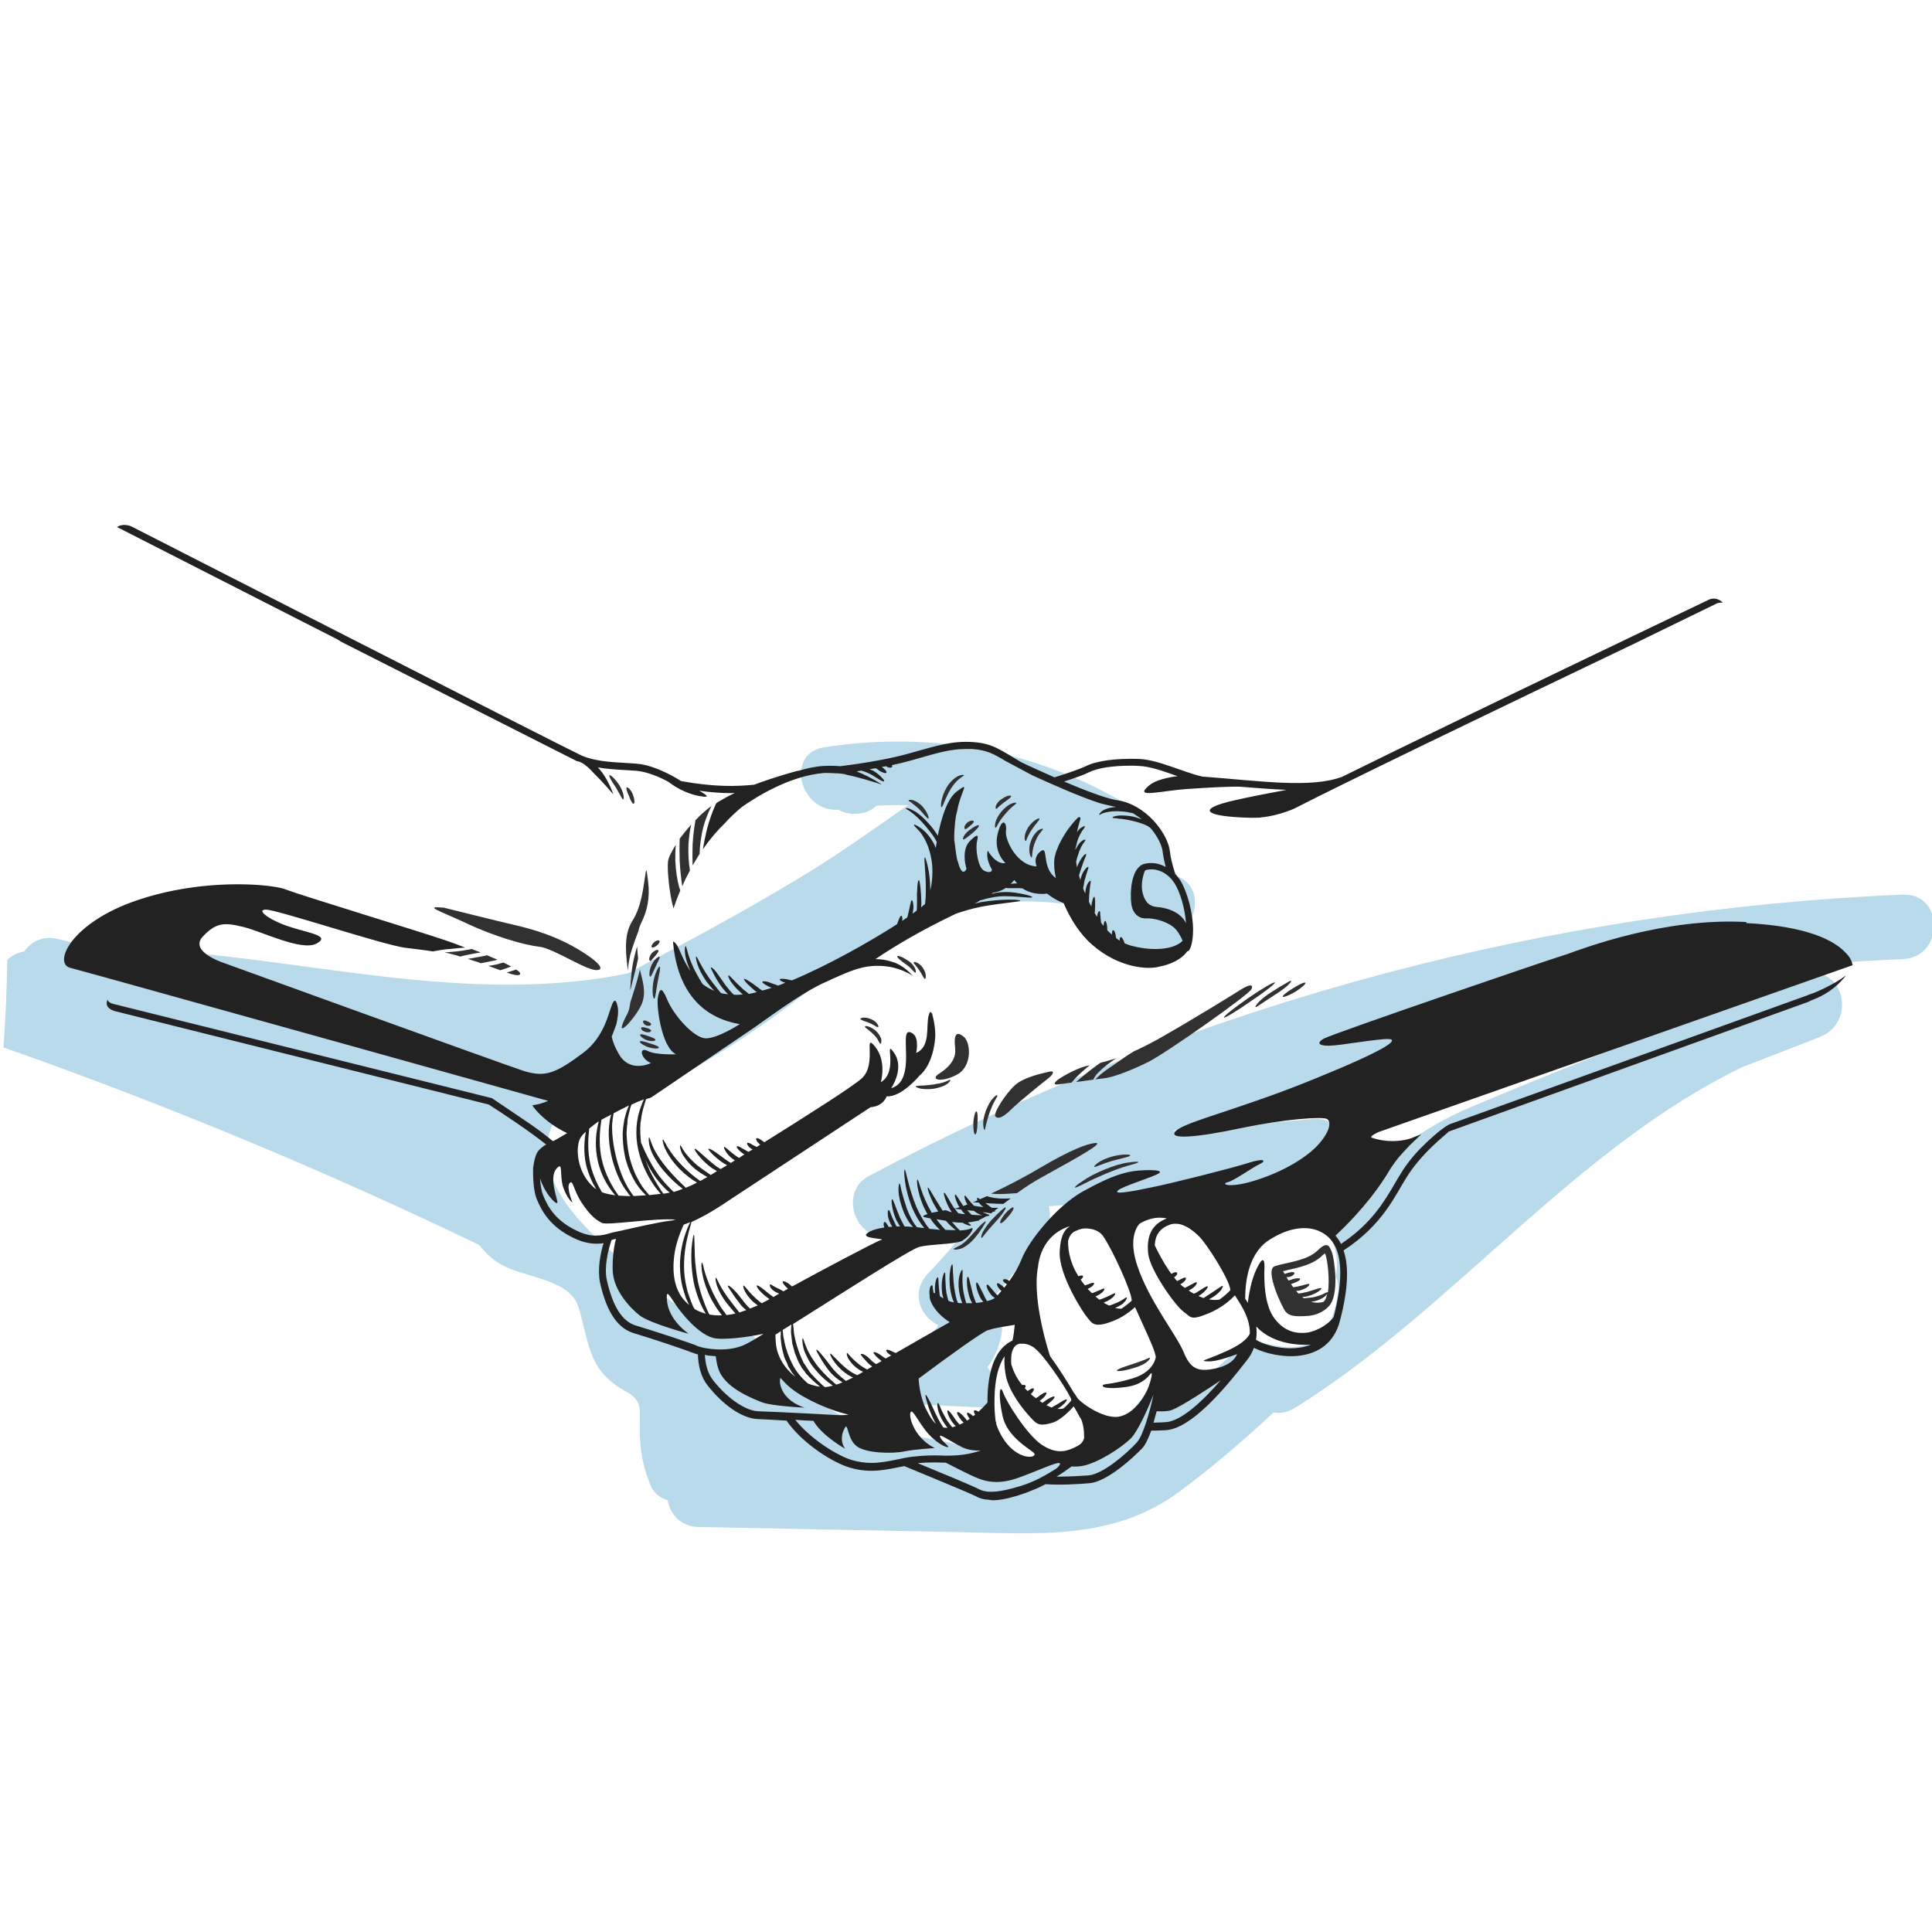 <?xml version="1.0" encoding="UTF-8"?>
<svg xmlns="http://www.w3.org/2000/svg" id="Calque_1" viewBox="0 0 300 300">
  <path d="M279.96,151.38c-4.65,1.38-9.05,3.15-13.27,5.21-12.85,5.01-25.72,9.97-38.4,15.36-8.01,3.4-13.61,8.01-19.13,14.61-1.24,1.48-2.52,2.89-3.84,4.26,.81,.57,1.47,1.42,1.83,2.63,.48,1.63,.64,3.25,.25,4.8,.33,.66,.49,1.42,.38,2.29-.53,4.04-1.92,8.08-6.58,8.61-3.62,.41-5.7-1.91-8.96,.48-2.89,2.12-5.13,4.85-7.79,7.21-1.74-2.03-4.69-2.77-6.78-.07-6.6,8.52-16.59,11.39-26.76,8.17-5.14-1.62-9.69-2-14.96-2.65-.58-.07-1.14-.18-1.7-.32-4.31-2.38-8.43-5.07-12.3-8.15-1.19-.94-2.48-1.29-3.7-1.21,.78-2.96-.73-6.43-4.58-6.06-.78,.07-1.55,.15-2.33,.22-.38,.04-.76,.11-1.13,.22-.11-.34-.21-.67-.29-1.01-4.94-2.98-9.57-6.96-13.5-10.35-5.72-4.92-14.41-12.8-10.56-21.13,1.65-3.59,5.54-3.05,7.67-.76,13.46-7,26.77-14.68,37.86-24.98,4.42-2.29,8.94-4.52,13.57-6.5,6.16-1.87,12.54-2.8,19.23-2.02,1.84,.21,3.14-.57,3.91-1.79,2.38,5.4,5.7,11.28,11.32,10.18,3.77-.74,5.11-2.8,5.2-5.38,1.58-2.42,1.3-6.02-1.84-7.19-1.06-2.43-2.33-4.73-3.09-6.39-.39-.85-.92-1.45-1.52-1.86-.39-.79-.99-1.51-1.86-2.06-14.51-9.17-31.41-12.35-48.31-9.71-6.18,.96-3.77,10.16,2.2,9.69,.69,.41,1.54,.65,2.54,.65,1.44,0,2.55-.5,3.34-1.27,1.65-.09,3.29-.12,4.93-.08-5.06,3.48-10.02,7.1-15.28,10.32-7.07,4.33-14.32,8.37-21.64,12.26-2.16,1.15-4.32,2.33-6.5,3.5-1.1,.24-2.22,.46-3.35,.64-26.49,4.25-52.94-4.63-79.51-4.6-1.93-.45-3.86-.9-5.79-1.35-2.31-.54-4.12,.43-5.18,1.94-1.02,.17-1.91,.64-2.63,1.28-.07,4.55-.26,9.08-.58,13.62,25.17,8.87,49.83,19.1,73.89,30.69,.79,1.06,1.76,2.02,3.03,2.82,3.78,2.38,11.05,2.26,12.41,6.97,1.7,5.88,1.52,9.82,7.47,13.04,2.57,1.39,1.96,3.05,1.99,5.86,.04,3.16,.48,5.82,1.73,8.74,.49,1.15,1.47,1.87,2.61,2.2,.37,2.24,2.12,4.09,4.81,4.15,13.54,.27,27.09,.53,40.63,.8,12.04,.24,23.75,1.28,33.95-6.24,5.12-3.77,9.98-7.97,14.69-12.34,1.02,.19,2.17,0,3.37-.74,24.49-15.28,43.42-40.37,69.55-52.95,4-1.53,7.99-3.07,11.95-4.64,5.83-2.31,3.66-11.51-2.66-9.64Z" style="fill:#b9daeb;"></path>
  <path d="M295.51,138.92c-1.72,.06-3.45,.15-5.17,.25-54.29,3.04-107.47,17.9-155.49,43.48-4.36,2.32-2.38,9.47,2.52,9.32,3.89-.12,7.74-.01,11.57,.34-1.55,1.87-3.16,3.69-4.85,5.46-2.64,2.76-1.37,6.54,1.55,7.97-.04,.15-.1,.3-.18,.45-.51,.38-.99,1.01-1.39,1.5-1.49,1.8-2.54,3.81-2.37,6.2,.09,1.31,.56,2.54,1.27,3.59-.11,.21-.25,.4-.37,.6,.43,.01,.87,.03,1.3,.05,3.31,.18,6.43,.36,9.54,.42,.27-.64,.53-1.28,.76-1.94,.52-1.46,.08-3.08-.87-4.33,.06-.08,.12-.15,.18-.24,.52-.74,.93-1.45,1.27-2.3,.81-1.98,1.08-4.13,.72-6.25-.16-.95-.44-1.8-.8-2.57,2.71-3.13,5.25-6.4,7.63-9.82,.75-1.09,.86-2.49,.51-3.79,13.68-1.18,27.35-2.36,41.03-3.55,6.36-.55,6.42-10.55,0-10-7.29,.63-14.58,1.26-21.87,1.89,2.9-1.05,5.82-2.01,8.73-2.96,11.45-3.78,22.91-7.54,34.48-10.93,21.38-6.28,43.16-11.25,65.42-12.6,1.62-.09,3.24-.17,4.86-.24,6.41-.27,6.45-10.23,0-10Z" style="fill:#b9daeb;"></path>
  <g>
    <path d="M130.28,219.73h.16c.37,0,.81,0,1.33-.08-1.29-.28-4.08-1.13-6.98-2.78-3.6-2.06-3.6-3.59-3.68-2.58-.08,.97,.6,3.23,3.83,4.28,0,0-5.37-.24-6.78-.89-1.45-.6-5.77-2.22-6.66-5.29-.2-.64-.28-1.25-.36-1.81-.6-.04-1.17-.08-1.69-.2,.08,1.29,.36,2.78,1.29,3.95,2.18,2.78,5.01,4.72,6.99,4.8,1.41,.04,4.89,.2,7.91,.36,2.18,.12,4.4,.24,4.64,.24Z" style="fill:none;"></path>
    <path d="M95.44,184.75c.24,.37,.45,.65,.61,.89,.6,.04,1.25,.08,1.85,.08-.16-.16-.32-.32-.44-.56-.93-1.13-1.82-2.99-2.38-5.12-.56-2.18-.68-4.24-.44-5.69,.04-.52,.16-.97,.28-1.29-.53,.24-1.01,.53-1.54,.81-.04,.32-.08,.72-.16,1.21-.12,1.29-.2,3.11,.24,5.04,.45,1.94,1.29,3.55,1.98,4.64Z" style="fill:none;"></path>
    <path d="M115.95,208.64c.49-.24,1.41-.77,2.63-1.54-.77,.16-4.89,.97-7.35,.73-2.67-.28-5.81-4.4-6.7-5.85-.93-1.45-1.09-1.45-.93,.16,.2,1.62,1.25,3.43,3.35,4.96,0,0-6.01-1.61-7.63-2.86-1.62-1.29-3.96-3.87-4.16-6.74-.08-1.53,.04-3.47,.49-5.12h-.12c-.16,.04-.37,.08-.56,.16-.53,1.58-1.17,4.15-.73,6.25,.93,4.07,2.38,6.37,4.48,7.02,2.99,.89,8.44,2.7,9.53,3.15,.53,.24,1.98,.56,3.63,.56s2.95-.28,4.08-.89Z" style="fill:none;"></path>
    <path d="M146.51,226.02h.77c.93,0,3.07-.08,5-.8-.85,.04-2.06-.04-3.15-.65-1.98-1.05-3.35-2.06-3.15-1.49,.16,.53,.97,1.13,1.25,1.49,.28,.37-1.25,0-2.99-1.85-1.7-1.89-2.59-4.24-2.87-3.35-.24,.93,.81,4.03,3.8,5.48,0,0-3.15,.16-4.85,.53-1.73,.36-5.85,.28-7.26-.81-1.45-1.05-1.37-3.67-1.82-2.94-.44,.73-.89,2.06,0,3.31,0,0-3.59-1.98-4.92-4.32-.89-.04-1.86-.08-2.82-.16,2.38,2.99,6.5,5.57,8.8,6.25,1.01,.28,1.98,.44,3.03,.44,1.37,0,2.7-.28,4.12-.56,.32-.08,.6-.12,.93-.2,1.74-.32,3.6-.41,4.81-.41,.77,0,1.29,.04,1.33,.04Z" style="fill:none;"></path>
    <path d="M93.46,185.12c.65,.24,1.33,.36,2.06,.48-.12-.16-.28-.36-.45-.56-.85-1.09-1.81-2.74-2.26-4.8-.45-2.02-.32-3.95-.04-5.24,.08-.32,.12-.65,.2-.89,0,0-.04,.04-.08,.04-.44,.32-.93,.68-1.41,1.09,0,.16-.04,.28-.04,.44-.16,1.29-.2,3.15,.2,5.04,.4,1.82,1.17,3.31,1.81,4.4Z" style="fill:none;"></path>
    <path d="M202.49,190.69c-1.62,0-3.39,.56-5.25,1.73-3.35,1.98-3.91,6.45-3.91,9.24,.16,.2,.28,.4,.4,.64,.16-1.25,.53-3.47,1.33-5.2,1.21-2.54,1.33-1.21,1.25,.2-.04,1.41-.04,5.32,1.57,7.42,1.62,2.1,3.35,2.34,4.92,2.22,1.21-.12,3.27-1.05,4.24-2.42,1.53-5.93,1.37-10.04-.53-12.14-.45-.53-1.73-1.69-4.04-1.69Zm3.79,12.18s-1.01,1.25-3.15,1.45c-2.14,.16-2.95,0-3.51-.65-.53-.6-3.31-6.53-1.69-7.06,1.61-.56,5-.81,6.62-2.42,1.62-1.62,1.9-.64,2.26,.24,.36,.93,1.25,6.74-.53,8.43Z" style="fill:none;"></path>
    <path d="M92.13,184.31c.12,.12,.28,.24,.45,.36-.6-1.01-1.21-2.3-1.58-3.79-.44-1.98-.28-3.87-.04-5.16-.4,.36-.73,.73-.89,1.05-.73,1.37-.56,5.2,2.06,7.54Z" style="fill:none;"></path>
    <path d="M164.59,227.23c-.16-.45-3.72,1.29-6.78,2.34-3.03,1.01-4.96,.4-6.26-.16-.6-.24-2.66-1.25-4.68-2.3h-.44s-1.82-.12-3.92,.08c3.43,1.41,8.6,3.55,9.49,4.03,.4,.2,.97,.41,1.9,.41,1.17,0,2.74-.32,4.85-.97,1.81-.56,3.71-1.61,5.29-2.62,.36-.32,.64-.6,.56-.8Z" style="fill:none;"></path>
    <path d="M195.07,205.97c.08,.69,.08,1.37-.04,2.06,1.05,.65,3.11,1.33,5.41,1.33,.97,0,2.1-.16,3.11-.56-1.49,.08-5.77,.08-8.48-2.82Z" style="fill:none;"></path>
    <path d="M205.68,201.33c-.41,.33-1.09,.65-1.86,.77-.08,0-.16,0-.24,.04,.77,.2,1.41,.16,1.94,0v-.04c.28-.24,.45-.68,.56-1.21-.08,.12-.2,.28-.4,.44Z" style="fill:none;"></path>
    <path d="M97.82,184.92c.2,.28,.41,.56,.56,.81,.69-.04,1.33-.08,1.94-.12-.16-.16-.36-.36-.56-.56-.12-.16-.24-.32-.4-.48-.12-.16-.28-.37-.41-.56-.28-.37-.53-.85-.76-1.29-.49-.97-.93-2.1-1.17-3.31-.24-1.21-.32-2.38-.32-3.47,.04-.53,.08-1.05,.16-1.49,.04-.24,.08-.49,.12-.69,.04-.2,.12-.4,.16-.6,.16-.6,.36-1.13,.53-1.49-.77,.36-1.58,.77-2.38,1.21-.08,.41-.16,.89-.2,1.54-.08,1.41,.12,3.39,.65,5.44,.52,2.1,1.33,3.91,2.1,5.08Z" style="fill:none;"></path>
    <path d="M205.72,194.6c-.12,.08-.24,.2-.4,.32-1.37,1.41-3.68,1.9-5.49,2.3-.2,.08-.44,.12-.64,.16,.04,.08,.16,.24,.28,.44,.16-.08,.36-.16,.56-.2,.45-.12,.85-.16,.93,0,.08,.16-.2,.48-.73,.64-.2,.04-.36,.04-.49,.04,.08,.16,.2,.36,.32,.53,.16-.04,.33-.12,.49-.16,.65-.24,1.29-.24,1.29-.08,.04,.2-.41,.44-1.09,.68-.12,.04-.2,.08-.32,.12,.12,.16,.24,.32,.36,.48,.2-.04,.49-.08,.73-.12,.48-.12,.89-.2,1.21-.32,.28-.04,.49-.12,.56-.04,.04,.08-.08,.28-.36,.48-.28,.2-.77,.41-1.25,.53-.16,0-.28,.04-.44,.04,.12,.16,.24,.28,.36,.41,.36-.04,.81-.12,1.29-.24,1.21-.32,2.18-.77,2.26-.56,.12,.12-.77,.85-2.1,1.21-.32,.08-.6,.12-.85,.12,.08,.08,.16,.16,.24,.2,.41-.04,.81-.08,1.29-.12,.68-.12,1.29-.32,1.69-.53,.36-.16,.6-.32,.73-.28,.32-1.98-.08-5.08-.37-5.81,0,0-.08-.2-.08-.24Z" style="fill:none;"></path>
    <path d="M191.72,201.13c-.53,.6-1.94,1.93-4.12,2.82-2.87,1.17-2.67,.53-3.83-.28-1.17-.8-5.21-6.37-5.49-9.04-.28-2.66,.53-4.56,2.9-5.44-.36-.08-.72-.12-1.13-.12-1.01,0-2.1,.32-3.11,.93-.64,.73-1.65,2.62-.36,6.5,1.77,5.4,6.09,10.77,7.18,13.39,1.05,2.58,2.14,3.23,5,2.58,2.87-.6,3.31-2.22,3.31-2.22,0,0-3.11,1.25-4.56,1.13-1.42-.08-.28-.16,2.14-1.25,1.9-.81,3.68-1.69,4.4-3.03,.08-2.3-1.29-4.36-2.06-5.57-.08-.16-.2-.28-.28-.4Z" style="fill:none;"></path>
    <path d="M175.61,223.36c-1.33,1.33-5.04,3.83-7.55,4.28-.45,.08-1.01,.12-1.65,.08-.69,.49-1.46,1.05-2.34,1.58h.45c2.02,0,3.87-.16,4.6-.2,2.14-.24,5.65-3.19,7.47-5.16,.89-.93,2.02-4.76,2.54-7.38-.89,2.34-2.5,5.81-3.51,6.82Z" style="fill:none;"></path>
    <path d="M179.61,219.13c-.16,.56-.32,1.17-.49,1.77,.56,0,1.21-.04,1.86-.08,2.54-.16,5.93-3.47,8.56-6.5-1.5,1.01-6.09,4.07-7.59,4.6-.49,.2-1.33,.24-2.34,.2Z" style="fill:none;"></path>
    <path d="M95.32,191.33c.2-.04,.6-.12,1.17-.24,1.94-.44,5.57-1.29,7.79-1.57,.2,0,.4-.08,.64-.12-2.86-.36-10.57,.93-11.46,.49-.89-.45-1.77-1.09-3.15-3.15-1.33-2.06-1.33-3.67-1.86-3.02-.56,.6,.45,3.02,.45,3.02,0,0-.81-.53-1.46-2.42-.6-1.9,.08-4.2-1.09-2.78-1.13,1.45,.28,4.76,.2,5.2-.08,.45-1.45-.97-2.14-2.42-.2-.41-.4-.85-.56-1.37,.08,1.13,.24,2.1,.49,2.66,.73,1.81,1.94,3.91,5.13,5.45,1.09,.56,2.14,.81,3.15,.81,.89,0,1.58-.2,2.1-.36,.24-.08,.44-.12,.6-.16Z" style="fill:none;"></path>
    <path d="M182.31,137.03c-.85-1.29-2.18-2.06-3.51-2.06-.24,0-.53,.04-.77,.08-.08,.04-.16,.08-.24,.12-.2,.44-.73,2.06-.36,3.47,.4,1.65,1.29,2.1,2.22,2.18,.81,.04,3.51,.45,4.52,2.5-.16-2.26-.93-4.92-1.85-6.29Z" style="fill:none;"></path>
    <path d="M157.49,136.63s-.2,.28-.56,.6c.32-.04,.64-.08,1.01-.08-.12-.16-.28-.32-.45-.52Z" style="fill:none;"></path>
    <path d="M167.34,197.99s.04,.12,.08,.16c.37-.12,.65-.16,.73-.04,.04,.16-.08,.37-.36,.56,.2,.32,.4,.6,.64,.89h.08c.69-.24,1.21-.48,1.33-.36,.08,.08,0,.24-.2,.45-.16,.16-.44,.32-.77,.48,.24,.2,.45,.45,.65,.64,.08,0,.16-.04,.2-.04,.48-.2,.89-.36,1.17-.48,.28-.16,.49-.2,.56-.16,.08,.08-.04,.28-.28,.53s-.64,.49-1.09,.68c.2,.16,.4,.32,.6,.49,.2-.04,.41-.12,.6-.2,.49-.2,.93-.4,1.25-.56,.32-.16,.56-.28,.6-.2,.08,.08-.04,.28-.32,.56s-.77,.6-1.29,.8c-.08,.04-.12,.04-.16,.08,.28,.16,.56,.32,.85,.44,.2-.04,.4-.12,.6-.2,.6-.24,1.13-.48,1.49-.72,.2-.08,.28-.2,.41-.28,.12-.04,.2-.08,.24-.04,.04,0,.04,.08-.04,.2-.04,.12-.12,.32-.33,.48-.28,.36-.81,.64-1.45,.93,.36,.08,.69,.12,.97,.12,.81-.53,1.37-1.05,1.62-1.25-.04-1.54-3.11-8.11-4.44-10.01-.76-1.13-2.26-1.21-2.71-1.21s-.76,.08-.93,.16c-.08,0-.2,.04-.28,.08-.64,.24-1.21,.48-1.54,1.65-.04,.97,.08,3.07,1.5,5.37Z" style="fill:none;"></path>
    <path d="M179.33,193.35c.36,.77,1.37,2.78,2.58,4.44,.04,0,.04-.04,.08-.04,.33-.24,.65-.28,.77-.16,.16,.12-.04,.45-.36,.69-.04,0-.08,.04-.08,.04,.16,.2,.32,.4,.48,.6,.12-.08,.24-.16,.37-.2,.44-.24,.81-.44,.97-.32,.12,.12-.12,.56-.64,.89-.08,.04-.12,.08-.2,.12,.12,.08,.24,.2,.32,.28,.12,.08,.24,.16,.41,.28,.08-.08,.16-.12,.28-.16,.36-.2,.68-.36,1.01-.53,.24-.16,.45-.24,.53-.16,.04,.04,0,.24-.24,.53-.2,.24-.56,.52-1.01,.72,.28,.2,.56,.36,.81,.49,.12-.04,.24-.12,.36-.16,.93-.56,1.62-1.09,1.78-.97,.12,.12-.45,.93-1.42,1.49,.24,.12,.53,.24,.77,.32,.32-.2,.69-.44,1.05-.68,.53-.32,.97-.64,1.33-.89,.32-.2,.53-.37,.6-.32,.08,.04-.04,.32-.28,.68-.28,.32-.73,.77-1.29,1.09-.2,.12-.4,.24-.56,.32,.56,.12,1.13,.12,1.62,.04,.89-.6,1.45-1.21,1.69-1.45,0-1.49-3.79-7.42-4.88-8.39-.65-.64-2.1-1.94-3.6-1.94-.32,0-.64,.04-.93,.16-1.49,.56-2.22,1.53-2.3,3.19Z" style="fill:none;"></path>
    <path d="M148.36,191.01v-.04c-.45-.32-.97-.81-1.5-1.41-.53-.08-1.01-.16-1.45-.24,.12,.16,.24,.32,.36,.49,.37,.44,.69,.85,1.01,1.17,.6,.04,1.13,.04,1.58,.04Z" style="fill:none;"></path>
    <path d="M152.56,188.71c-.41-.08-.89-.32-1.33-.68-.24-.04-.53-.04-.77-.08-.08,0-.2,0-.28-.04,.24,.28,.49,.53,.69,.73,.6,.04,1.21,.08,1.69,.08Z" style="fill:none;"></path>
    <path d="M148.81,188.39c.32,.08,.69,.12,1.05,.16-.16-.16-.28-.32-.45-.48-.04-.08-.08-.16-.16-.24-.36-.04-.69-.08-.97-.12,.04,.08,.08,.12,.12,.2,.12,.16,.28,.32,.4,.49Z" style="fill:none;"></path>
    <path d="M155.75,216.18c.53,1.49,3.71,6.57,5.97,8.11,2.22,1.5,3.72,1.09,4.92,.56,.89-.4,1.5-.76,1.7-1.57,.04-1.17-.2-2.46-.49-2.98-.12-.16-.32-.49-.56-.97-.2-.36-.41-.68-.56-.97-.41,.45-1.94,2.14-3.31,2.54-1.62,.48-2.18,.32-2.74-.16-.56-.48-4.08-4.15-4.56-7.5-.16-1.09-.2-1.97-.12-2.66-.97,1.37-1.53,3.59-1.57,6.5-.04,1.37,.04,2.54,.16,3.51,.08,.2,.12,.36,.12,.56,0,0,.81,2.62,2.78,4.11,1.98,1.49,3.71,.89,2.99,.28-.73-.64-4.16-2.54-4.81-5.73-.68-3.15-.44-5.08,.08-3.63Z" style="fill:none;"></path>
    <path d="M107.03,202.63c-.12-.2-.2-.41-.32-.64-.2-.41-.33-.85-.49-1.33-.32-.93-.53-2.02-.6-3.15-.16-2.34,.28-4.4,.76-5.81,.33-.97,.61-1.61,.81-1.93-.36,.12-.72,.28-1.05,.4-.65,1.45-1.25,3.15-1.46,4.84-.4,3.27,.24,5.97,2.34,7.62Z" style="fill:none;"></path>
    <path d="M97.46,173.82c0,.24-.04,.44-.04,.68-.08,.45-.08,.93-.12,1.45,.04,1.01,.12,2.14,.37,3.31,.24,1.17,.64,2.22,1.05,3.15,.24,.45,.45,.89,.69,1.29,.12,.16,.24,.36,.36,.56,.12,.16,.24,.32,.37,.48,.24,.28,.48,.56,.68,.81,.73-.08,1.33-.16,1.78-.2-.24-.28-.49-.56-.77-.93-.97-1.33-2.14-3.35-2.7-5.85-.28-1.25-.36-2.46-.28-3.55,.04-.28,.04-.53,.08-.81,.04-.24,.08-.49,.12-.72,.08-.49,.24-.93,.36-1.33,.2-.6,.4-1.13,.6-1.49-.6,.2-1.25,.48-1.94,.81-.16,.4-.32,1.01-.49,1.73-.04,.2-.08,.4-.12,.6Z" style="fill:none;"></path>
    <path d="M123.5,213.76s-.08-.12-.12-.16c-.16-.2-.28-.37-.44-.56-.08-.2-.2-.37-.32-.56-.08-.12-.12-.16-.2-.32l-.12-.32c-.08-.2-.16-.41-.28-.61-.08-.2-.16-.4-.24-.56-.04-.2-.08-.41-.16-.61-.08-.4-.2-.76-.24-1.13-.04-.33-.08-.69-.12-.97-.04-.32-.04-.56,0-.81v-.44c-.28,.2-.53,.36-.81,.53,0,.97,.08,2.02,.4,2.9,.56,1.61,1.58,2.78,2.67,3.63Z" style="fill:none;"></path>
    <path d="M102.99,185.32h.16c.24-.04,.53-.08,.85-.16-.16-.12-.32-.24-.49-.41-.56-.52-1.13-1.17-1.65-1.85-.73-1.01-1.29-2.02-1.65-2.9,.56,1.69,1.33,3.11,2.02,4.15,.28,.45,.53,.85,.77,1.17Z" style="fill:none;"></path>
    <path d="M157.04,211.86c.2,.64,.61,1.89,1.7,3.23,.24-.08,.44-.04,.52,.08,.04,.12,0,.24-.12,.4,.12,.12,.28,.28,.45,.45,.4-.32,.76-.53,.93-.4,.12,.08-.04,.52-.45,.85,.08,.08,.12,.12,.2,.2,.2,.16,.41,.28,.6,.45,.12-.08,.24-.16,.37-.24,.56-.45,1.09-.77,1.25-.6,.12,.08-.24,.68-.89,1.13-.04,.04-.12,.08-.16,.12,.16,.12,.28,.2,.45,.32,.08-.08,.16-.12,.24-.2,.77-.56,1.49-.89,1.62-.77,.12,.16-.45,.72-1.25,1.33,.28,.12,.56,.24,.81,.37,.16-.12,.32-.24,.53-.32,.93-.56,1.65-1.05,1.82-.93,.12,.12-.49,.89-1.46,1.45,.37,.04,.69,0,.97-.08,.45-.4,.89-.85,1.17-1.21,.04-.08,0-.28-.2-.64-.93-1.81-4.16-6.58-5.49-7.5v-.04c-.64-.45-1.33-.73-2.1-.64-.77,.04-1.09,.6-1.17,.8-.24,.41-.4,1.13-.32,2.42Z" style="fill:none;"></path>
    <path d="M121.64,207.51c0,.12,.04,.24,.08,.4,.16,1.13,.65,2.7,1.46,4.2,.64,1.17,1.49,2.06,2.26,2.74,.45,.16,.93,.32,1.33,.4,.2,.04,.36,.08,.56,.08-.45-.37-1.01-.81-1.54-1.37-.16-.12-.28-.28-.44-.45-.16-.16-.28-.32-.41-.52-.16-.2-.28-.41-.44-.56-.08-.2-.2-.41-.33-.6l-.08-.16-.08-.08v-.08l-.16-.32c-.08-.24-.16-.44-.24-.64-.08-.2-.2-.4-.24-.64-.04-.2-.12-.41-.16-.6-.04-.2-.12-.41-.16-.56-.04-.2-.08-.41-.08-.56-.04-.36-.08-.73-.12-1.05-.04-.32-.04-.56,0-.8,0-.24,0-.45,.04-.61-.49,.28-.93,.56-1.37,.85,.04,.16,.04,.37,.08,.6,0,.12,0,.24,.04,.37Z" style="fill:none;"></path>
    <path d="M145.34,221.1c-.08-.16-.2-.32-.28-.48-.53-1.05-.89-2.06-1.09-2.78-.24-.72-.33-1.21-.24-1.25,.08,0,.32,.4,.68,1.09,.32,.64,.73,1.61,1.25,2.62,.24,.48,.53,.97,.81,1.37,.2,.04,.44,.04,.64,.04-.2-.24-.4-.53-.6-.85-.49-.73-.77-1.49-.89-2.06-.12-.56-.08-.93,0-.93,.08-.04,.24,.28,.44,.81,.2,.49,.56,1.13,.97,1.86,.28,.4,.56,.76,.81,1.09,.2-.04,.36-.08,.56-.16-.16-.16-.32-.37-.49-.56-.68-.93-.93-1.81-.77-1.9,.16-.08,.69,.64,1.29,1.54,.2,.24,.4,.48,.56,.68,.2-.08,.4-.2,.64-.32-.12-.12-.24-.24-.36-.36-.45-.56-.77-1.13-.64-1.25,.16-.12,.68,.24,1.17,.85,.12,.16,.24,.28,.36,.45,.12-.08,.28-.2,.41-.28-.16-.2-.28-.37-.32-.49-.12-.2-.12-.36-.08-.44,.08-.04,.24,0,.41,.12,.16,.08,.32,.24,.53,.4,.08-.08,.2-.16,.32-.24-.2-.24-.28-.52-.16-.64,.12-.08,.41,0,.65,.2,.48-.45,.97-.93,1.41-1.45v-.73c.12-5.61,1.98-8.03,3.87-8.87,.2-.85,.28-1.65,.36-2.46-1.21,.24-2.95,.41-4.16,.85-1.05,.41-6.3,4.2-10.78,7.54,.08,1.41,.44,3.23,1.09,4.6,.53,1.05,.97,1.9,1.62,2.42Z" style="fill:none;"></path>
    <path d="M163.1,210.61c1.21,1.65,2.55,3.75,3.6,5.53,.28,.37,.44,.65,.52,.77,.24,.64,4.16,3.55,6.62,3.02,2.46-.52,4.07-3.39,4.52-4.64,.49-1.29,.69-2.5,.28-1.97-.4,.56-1.29,1.41-2.74,1.81-1.49,.4-4.44,.56-4.64,.08-.2-.48,.93-.08,4.64-1.21,2.87-.89,3.47-2.62,3.59-3.35-.08-.28-.16-.56-.24-.89-.28-.84-1.53-3.63-2.99-6.82-.68,.6-2.06,1.73-3.91,2.34-2.58,.93-2.86,0-3.47-.68-.64-.73-4.52-6.66-4.32-10.33,.12-2.5,.81-3.43,1.62-3.91-1.9,.56-4.04,2.06-4.81,5.24-.08,.4-.16,.8-.2,1.25-.93,5.24,1.86,13.56,1.86,13.56,.04,.08,.04,.12,.08,.2Zm12.88,1.17c.73-.24,1.33-.48,1.78-.64,.45-.2,.73-.36,.81-.28,.04,.08-.12,.36-.56,.69-.41,.32-1.05,.6-1.82,.84-1.45,.49-2.71,.61-2.74,.45-.04-.2,1.13-.6,2.54-1.05Z" style="fill:none;"></path>
    <path d="M9.55,81.2V232.91H287.67v-83.21l-73.59,25.9s-1.25,.53-1.17,.85c1.25,.44,2.38,.56,3.35,.56,1.94,0,3.15-.56,3.19-.56l.04-.04,1.21-.45c-.61,.56-1.25,1.17-1.86,1.77-.56,.6-1.09,1.17-1.62,1.77-.56,.69-1.05,1.37-1.45,2.02-1.37,2.34-4,6.05-8.4,10.17,.28,.36,.6,.77,.85,1.29,4.77-3.15,6.82-6.74,8.4-9.44,.32-.56,.64-1.13,.97-1.61,.81-1.33,1.78-2.5,2.78-3.59,1.17-1.17,3.23-3.15,4.64-3.91l55.63-20.05s.12-.04,.16-.08l.93-.32s2.99-1.21,4.92-2.7c-.93,1.21-2.5,2.74-4.96,3.71-.32,.12-.6,.24-.89,.4l-55.91,20.17s-.04,.08-.08,.12c-1.9,1.62-4.44,3.87-6.34,6.86-1.74,2.7-3.68,7.46-9.85,11.45,.72,2.1,.89,5.45-.56,10.93-1.82,7.06-9.97,5.93-13.36,4.19-.24,.64-.56,1.29-1.09,1.94-3.47,4.48-8.6,10.57-12.55,10.85-.81,.04-1.58,.08-2.3,.08-.45,1.17-.89,2.18-1.37,2.7-1.46,1.49-5.41,5.16-8.15,5.45-1.74,.16-4.64,.32-6.9,.16-.61,.32-1.17,.6-1.82,.85-4.16,1.73-6.54,1.73-6.82,1.58-.97-.04-1.62-.24-2.18-.56-1.01-.53-8.19-3.47-11.1-4.68-2.7,.53-5.17,1.21-8.44,.24-2.67-.76-7.43-3.79-9.85-7.3-1.86-.12-3.55-.2-4.44-.24-2.5-.08-5.53-2.3-7.79-5.2-1.17-1.45-1.49-3.35-1.53-4.84-.2-.04-.41-.12-.53-.16-1.09-.44-6.46-2.26-9.45-3.15-2.95-.89-4.4-4.19-5.21-7.79-.44-2.1,.04-4.52,.53-6.17-1.13,.16-2.7,.16-4.72-.85-3.51-1.69-4.85-4.03-5.65-6.01-.48-1.17-.6-3.19-.56-4.84,.12-1.01,.37-2.18,.89-2.74,.41-.41,.77-.69,1.13-.89-2.74-2.18-6.66-4.76-8.92-6.21l-58.13-14.52c-1.37-.49-1.29-1.25-1.05-1.77,.08,.32,.36,.56,1.09,.72l58.69,14.61v.04l5.61,3.79c1.33,.93,2.66,1.89,3.75,2.82,.04-.04,.08-.04,.08-.04,.12,0,.93-.49,2.14-1.21-1.82-.85-3.15-1.89-4.04-2.74-.73-.68-1.17-1.25-1.37-1.58,.68-.08,1.53-.28,2.46-.68-7.43-2.1-48.85-13.63-66.41-18.52-4.4-1.21-7.3-2.02-7.79-2.14-2.71-.68,.12-7.02,10.37-10.49,7.91-2.7,16.02-2.74,20.47-2.22,1.29,.16,2.26,.36,2.78,.6,2.46,.93,20.22,6.33,24.5,7.79,.97,.32,2.06,.73,3.19,1.17-.65,.04-1.33,.12-2.14,.2-1.09,.08-2.1,.24-2.86,.4-1.42-.24-2.79-.36-4.24-.56-3.35-.4-19.9-5.93-21.68-5.93s.81,1.77,3.79,2.7c2.95,.97,6.34,1.37,4.03,2.58-2.3,1.21-8.47-1.89-11.3-2.58-2.82-.68-4.2-.81-6.34,1.49-2.14,2.3,3.11,4.03,3.11,4.03,0,0,43.36,15.73,46.71,16.82,3.35,1.05,4.96,.41,9.28-2.82,3.31-2.5,3.91-6.25,4.44-7.42,.2-.56,.56-1.25,.89,.28,.16,.76,0,1.81-.2,2.7-.24,.68-.49,1.33-.73,1.94,.16,.76,.53,1.73,1.13,2.74,1.73,2.99,4.96,1.37,4.96,1.37-1.62-.68-1.9-2.58-.53-1.9,1.33,.69,4.44,.53,4.44,.53-2.3-1.05-3.11-7.66-2.82-8.87,.24-1.21,.53-1.86,1.45,.4,.97,2.3,3.68,5.41,5.53,5.93,1.37,.41,4.28-1.21,5.73-2.14-7.35-1.25-9.89-7.06-10.37-12.79,.04-.08,.2,0,.53,.4,.44,.56,.97,2.38,2.18,4.16-.41-.93-.69-1.81-.81-2.5-.12-.85-.04-1.37,.04-1.37,.12-.04,.2,.53,.44,1.29,.24,.77,.65,1.85,1.25,2.94,.32,.6,.64,1.17,.97,1.65,.53,.4,1.13,.76,1.82,1.05-.4-.4-.85-.93-1.25-1.49-.68-.97-1.13-1.89-1.37-2.62-.24-.72-.28-1.21-.2-1.21,.08-.04,.28,.36,.6,1.01,.36,.65,.85,1.54,1.49,2.42,.65,.89,1.29,1.65,1.74,2.22,.36,.12,.72,.16,1.13,.2-.32-.28-.64-.68-.97-1.09-.56-.76-1.01-1.53-1.29-2.1-.28-.56-.49-.93-.41-.97,.08-.08,.41,.2,.81,.68,.41,.53,.89,1.25,1.41,2.02,.49,.6,.93,1.17,1.33,1.53,.49,.04,.93,0,1.41-.04-.12-.08-.24-.2-.36-.32-.69-.6-1.21-1.25-1.54-1.73-.28-.48-.44-.85-.36-.89,.08-.08,.36,.2,.73,.6,.4,.41,.97,.97,1.57,1.54,.33,.24,.61,.48,.89,.72,.4-.08,.81-.16,1.25-.28-.04-.04-.12-.08-.2-.12-.56-.49-1.05-.93-1.37-1.25-.32-.36-.48-.6-.44-.68,.04-.04,.32,.04,.73,.32,.44,.24,.93,.64,1.49,1.05,.24,.2,.45,.32,.64,.44,.49-.12,.97-.28,1.46-.44h-.04c-.44-.16-.8-.37-1.05-.53-.24-.16-.41-.28-.37-.41,.04-.08,.24-.08,.53-.04,.32,.04,.73,.2,1.13,.37,.28,.08,.56,.2,.77,.28,.36-.12,.77-.28,1.13-.45-.16-.04-.32-.12-.44-.16-.24-.12-.45-.24-.41-.36,0-.08,.2-.12,.53-.08,.32,0,.73,.08,1.13,.2,.08,0,.12,0,.2,.04,5.53-2.3,11.99-5.93,16.31-8.71,0,0,0-.04,.04-.04,.24-.69,.48-1.33,.68-1.29,.12,.04,.16,.32,.12,.81,.24-.2,.53-.36,.76-.53,.04-.16,.08-.28,.12-.4,.16-.64,.28-1.21,.36-1.62,.08-.4,.16-.68,.24-.68s.2,.24,.24,.68c.04,.41,0,.89-.12,1.41,.24-.16,.45-.32,.65-.49,0-.36,.04-.72,.04-1.13-.04-1.98,.08-3.59,.28-3.59,.16,0,.36,1.62,.4,3.55,0,.24-.04,.45-.04,.69,.24-.2,.45-.41,.61-.53,.08-.6,.12-1.25,.12-1.94,.04-2.86-.36-5.24-.16-5.28,.08,0,.28,.56,.49,1.53,.2,.89,.36,2.18,.36,3.59,.24-1.05,.41-2.42,.29-3.99-.29-2.78-1.29-4.36-1.9-5.12-.65-.68-1.13-1.13-.85-1.09,.12,0,.4,.12,.72,.36,.28,.16,1.33,.81,2.26,2.5,.12,.24,.24,.53,.33,.77,.04-.28,.08-.6,.16-.97-.28-.53-.6-1.01-1.01-1.54-.89-1.17-1.81-2.14-2.54-2.74-.4-.32-.68-.53-.93-.68-.24-.12-.36-.24-.32-.28,0-.04,.16,0,.44,.04,.24,.08,.65,.28,1.09,.53,.85,.56,1.86,1.53,2.78,2.74,.24,.32,.45,.64,.65,.97,.49-2.42,1.37-5.73,2.99-6.9,2.18-1.62,.56-.12,0,3.14-.04,.2-.12,.41-.16,.61,0,0-.32,1.85-.28,3.75,.08,.65,.2,1.58,.32,2.42,.04,.08,.04,.16,.04,.24,.04,.24,.08,.44,.16,.64t.04,.08s.32,1.53,.85,1.62c.28-.04,.41-.24,.49-.49-.16-.53-.81-3.07,.64-4.4,1.62-1.53,1.01-.2,.93,.64-.08,.85,.16,3.71,1.29,4.15,1.13,.45,1.09-.24,1.09-.24,0,0-1.05-1.69-.64-2.95,0,0,1.21,2.22,2.74,1.94,0,0-1.9-1.69-1.21-4.52,.68-2.82,1.49-1.73,1.29-.45-.2,1.25,1.62,5.37,4.77,5.49,0,0-.69-1.45,.72-2.42,1.13-.73,0,2.62,2.26,4.23-.24-1.13-.33-2.1-.24-2.86,.16-1.61,1.58-4.44,3.67-6.53,.08-.08,.2-.12,.37,0,.12,.12-.24,.93-.53,2.26,.16-.2,.32-.41,.48-.56,.41-.28,.69-.41,.73-.37,.08,.08-.08,.33-.4,.73-.2,.36-.53,.89-.73,1.53-.12,.45-.2,.89-.32,1.25v.16c.24-.49,.53-.93,.81-1.21,.36-.32,.64-.41,.72-.36,.08,.08-.12,.32-.4,.72-.2,.32-.49,.89-.69,1.58-.16,.4-.24,.76-.32,1.13,.04,.28,.08,.56,.12,.85,.24-.64,.56-1.21,.85-1.57,.28-.36,.48-.53,.56-.49,.08,.04,0,.32-.2,.73-.16,.4-.36,.97-.56,1.57-.12,.36-.24,.69-.32,1.01,.04,.24,.12,.48,.2,.72,.16-.64,.4-1.21,.68-1.57,.24-.32,.49-.49,.56-.45s-.04,.32-.16,.69c-.12,.36-.28,.89-.44,1.49-.08,.4-.12,.8-.2,1.13,.08,.28,.2,.56,.32,.8,.04-.56,.16-1.05,.32-1.41,.2-.41,.41-.56,.49-.56,.08,.04,.04,.32-.04,.72-.04,.4-.12,.97-.16,1.62,0,.32-.04,.64-.04,.93,.12,.24,.24,.48,.37,.72,.12-.89,.32-1.53,.48-1.49,.12,.04,.16,1.01,.08,2.26,0,.08,0,.16-.04,.24,.12,.2,.24,.4,.36,.6,.04-.12,.04-.24,.08-.36,.08-.37,.24-.53,.32-.53s.12,.28,.12,.6c.04,.36,.08,.77,.12,1.21,.12,.16,.24,.32,.37,.49,.04-.08,.04-.16,.04-.24,.04-.28,.12-.49,.24-.53,.08,0,.16,.2,.24,.53,.04,.24,.08,.56,.08,.93,.24,.24,.49,.49,.72,.68v-.2c.04-.28,.04-.49,.16-.49,.08-.04,.2,.08,.32,.36,.08,.24,.12,.53,.16,.85,.2,.16,.4,.28,.56,.41,0-.32,.04-.53,.16-.56,.16-.04,.45,.4,.61,.97,.28,.12,.56,.24,.85,.32,3.23,.93,6.82,.73,8.15-.72-.33-.77-.81-1.65-1.5-2.18-1.33-1.01-3.23-1.33-4.08-1.29-.89,.08-2.1-.41-2.38-2.22-.24-1.81-.04-5.69,2.02-6.25,1.17-.28,2.3-.08,3.31,.48-.2-.85-.36-1.61-.45-2.26-.08-.97-.72-2.34-1.77-3.63-.04-.04-.12-.08-.16-.16-.04-.04-.12-.08-.2-.16-.08-.08-.2-.12-.33-.2-.48-.24-1.25-.53-2.14-.72-.85-.2-1.65-.32-2.26-.37-.24-.04-.48-.08-.68-.08-.16,0-.24-.04-.28-.08,0-.04,.08-.12,.24-.16,.16-.08,.44-.12,.76-.16,.61-.04,1.46,0,2.38,.2,.41,.12,.81,.24,1.17,.37-.44-.32-.89-.65-1.37-.93-.52-.12-1.13-.24-1.77-.28-.97-.08-1.86,0-2.46,.16-.32,.08-.53,.16-.69,.24-.16,.12-.28,.16-.32,.12,0-.04,.04-.12,.16-.28,.08-.16,.36-.36,.68-.52,.45-.2,1.05-.37,1.78-.41-.77-.16-2.14-.49-2.7-.64h.04c-3.19-1.05-7.51-2.98-10.34-4.28-1.05-.56-3.39-1.81-4.16-2.22-1.86-1.13-2.95-1.69-5.17-1.86h-1.01c-2.34,0-4.28,.56-7.79,1.58l-.56,.16c-.97,.28-2.02,.53-3.11,.77,.08,.08,.08,.16,.04,.24-.08,.16-.36,.2-.64,.08-.12-.04-.2-.08-.28-.16-.24,.04-.45,.08-.69,.12,.53,.36,.81,.72,.73,.89-.08,.16-.6,0-1.13-.32-.16-.16-.37-.28-.53-.37-.32,.04-.65,.08-.97,.16,.24,.08,.49,.16,.73,.32,.53,.32,.93,.68,1.17,.97,.28,.28,.45,.49,.36,.56-.04,.08-.28,0-.64-.2-.32-.16-.77-.49-1.25-.77-.48-.28-.93-.45-1.25-.56-.16-.04-.32-.08-.41-.12-.24,.04-.48,.08-.72,.12,1.05,.4,2.46,1.09,3.95,2.06-.72-.24-3.15-1.05-5.49-1.53-.24-.08-.4-.12-.4-.12h-.04c-.49-.08-.97-.12-1.46-.12-.44-.04-.85-.04-1.21-.04h-.41c-5.41,.44-10.7,3.83-12.75,5.28-.93,.77-1.82,1.62-2.63,2.5-1.17,1.13-2.34,2.5-3.43,4.07,.16-.89,.36-1.98,.64-3.15,.41-1.45,.85-2.7,1.25-3.59,.08-.16,.12-.28,.2-.41,.08-.08,.2-.16,.28-.2,.81-.48,1.7-.97,2.59-1.41-.16,0-.36,.04-.56,.04-1.58,0-3.23-.12-4.96-.37,1.13,.65,1.81,1.13,.2,.85-2.42-.36-4.36-1.73-4.96-2.22-1.25-.69-3.23-1.58-5-1.73-.64-.04-1.29-.08-1.9-.12-1.33-.08-2.7-.16-4.08-.4,.85,.89,1.65,2.18,2.38,4.11h-.04s-1.58-1.85-3.03-3.27c-.32-.36-.61-.64-.89-.89-.48-.41-.89-.69-1.13-.77-.08-.04-.28-.12-.56-.16-2.02-1.01-19.54-9.88-36.57-18.52l-.56-.36-34.27-17.47c.97-.64,2.18-.12,2.18-.12,0,0,67.13,34.29,69.83,35.54,.04,0,.12,.04,.16,.08,2.63,1.09,5.61,1.01,8.56,1.25,3.23,.28,6.86,2.7,6.86,2.7,5.13,.93,8.56,.85,11.35,.56,3.43-1.29,6.54-2.1,6.54-2.1,.12-.04,.24-.04,.4-.08,1.25-.36,2.54-.64,3.83-.73,.89-.04,1.78-.04,2.59,.04,1.65-.2,7.1-.93,10.82-2.02,4.44-1.25,6.62-1.93,9.77-1.73,3.15,.2,4.36,1.29,7.47,3.1,1.05,.53,3.03,1.41,5.21,2.38,1.94-.6,4-1.33,4.85-1.73,1.73-.84,4.68-1.25,8.27-1.13,3.03,.12,6.94,2.1,9.85,2.74,9.04,.68,16.75,1.85,21.68,.04,18.93-9.36,56.8-27.43,56.8-27.43,0,0,1.17-.77,2.34,.4-.41-.08-.89,.08-.89,.08l-13.08,6.37c-20.95,10.01-44.89,21.54-52.56,25.5-2.87,1.25-5.17,1.37-5.17,1.37-.04,0-.08,0-.12,.04-.85,.04-1.9,.04-3.19-.04-5.45-.28-6.58-1.33-.93-2.62,2.62-.6,5.57-1.17,8.19-1.65-2.26-.08-4.68-.28-7.26-.49-1.98-.04-5.45,.16-8.36,.37-3.67,.28-7.26,1.21-6.34,.04,.61-.73,1.37-1.13,1.9-1.33h-.04c1.09-.36,2.14-.6,3.19-.72-.04,0-.12-.04-.16-.04-2.06-.73-4.2-1.5-5.89-1.54-.45-.04-.89-.04-1.29-.04-2.82,0-5.13,.36-6.5,1.05-.68,.36-2.18,.89-3.8,1.41,3.03,1.29,6.22,2.54,8,2.86,4.72,.56,8.15,5.28,8.43,7.99,.08,.93,.41,2.14,.81,3.47,.24,.28,.49,.56,.69,.85,1.21,1.81,2.1,5.32,2.1,7.83,0,2.1-.48,3.39-.89,3.35-1.37,1.94-4.32,2.38-4.32,2.38-1.73,.52-6.3,.24-10.41-3.35-1.98-1.69-3.47-4.11-4.48-6.49-.81-.32-1.73-.81-2.58-1.49,0,0-2.06,.36-3.83-.81-.2,0-.37-.04-.56-.04-.65,0-1.25,.04-1.74,0-.08,0-.16-.04-.24-.04-.53,.33-1.17,.65-1.94,.73-.12,.04-.24,.12-.32,.2,.6-.16,1.29-.28,2.06-.28,1.21-.04,2.3,.2,3.07,.36,.77,.16,1.25,.36,1.21,.44,0,.08-.49,.08-1.29,0-.77-.04-1.82-.16-2.99-.16s-2.18,.24-2.91,.4c-.36,.12-.64,.2-.89,.24-.28,.2-.56,.36-.89,.53,.32-.08,.64-.16,.97-.24,3.39-.56,6.13-.4,6.13-.24,0,.2-2.74,.32-5.97,.93-1.65,.33-3.07,.77-4.08,1.13-.12,.08-.24,.12-.32,.16-5.13,2.46-9.13,4.84-12.11,6.86,1.01,0,2.02,.2,3.11,.6,.97,.4,1.86,1.09,2.66,1.97-2.5-1.53-4.88-1.61-6.3-1.49-2.02,.12-4.03,1.05-6.21,2.02-.32,.16-.69,.32-1.05,.49-2.99,1.29-7.35,4.44-9.97,6.29-.65,.48-1.21,.84-1.62,1.13-1.98,1.33-15.34,10.41-15.34,10.41l-.16,.08-.16,.08c-.16,.04-.37,.08-.57,.16-.16,.41-.32,1.01-.52,1.73-.08,.41-.2,.81-.24,1.29-.04,.24-.08,.48-.12,.72,0,.24,0,.49-.04,.77,0,.68,.04,1.41,.12,2.22,.32,.68,1.17,2.94,2.82,5.2,.53,.68,1.05,1.29,1.58,1.81,.24,.24,.48,.48,.68,.68,.45-.12,.93-.28,1.41-.49-.85-.6-1.9-1.57-2.95-2.78-1.01-1.21-1.77-2.5-2.1-3.51-.32-1.05-.24-1.69-.2-1.69,.12-.04,.24,.6,.64,1.49,.41,.93,1.17,2.1,2.18,3.31,1.05,1.25,2.14,2.3,2.91,3.02,.6-.24,1.21-.53,1.73-.81-.81-.44-1.77-1.17-2.74-2.14-1.01-1.05-1.77-2.14-2.18-3.07-.12-.2-.16-.4-.24-.56-.04-.2-.08-.36-.12-.48-.04-.24-.08-.41-.04-.41,.08-.04,.16,.08,.28,.32,.08,.12,.16,.24,.24,.41,.08,.16,.16,.36,.32,.56,.45,.76,1.21,1.77,2.18,2.74,1.01,1.01,1.98,1.81,2.74,2.34l.04,.04c.12-.04,.24-.12,.32-.16,.16-.08,.41-.24,.81-.45-.6-.32-1.21-.72-1.86-1.21-.48-.4-.89-.81-1.25-1.25-.32-.41-.6-.81-.81-1.17-.36-.77-.36-1.29-.32-1.29,.12-.04,.32,.45,.72,1.05,.24,.32,.53,.64,.85,1.01,.36,.37,.76,.77,1.21,1.13,.73,.56,1.41,1.01,1.98,1.41,.28-.16,.6-.36,.97-.6-.41-.2-.85-.49-1.29-.85-1.45-1.21-2.3-2.5-2.18-2.62,.16-.12,1.21,.97,2.63,2.14,.48,.41,.97,.77,1.41,1.01,.32-.2,.64-.4,1.01-.6-.32-.16-.64-.36-.93-.56-.64-.49-1.13-.93-1.49-1.29-.33-.36-.53-.6-.49-.68,.08-.08,.36,.04,.81,.32,.4,.24,.97,.69,1.53,1.09,.41,.32,.81,.56,1.13,.77,.2-.12,.45-.24,.65-.41-.04,0-.12-.04-.16-.08-.6-.4-1.01-.89-1.25-1.25-.24-.41-.32-.65-.28-.73,.16-.12,.89,.73,1.9,1.41,.16,.12,.28,.2,.44,.28,.24-.16,.53-.36,.81-.53-.81-.53-1.25-1.09-1.17-1.25,.12-.16,.81,.28,1.58,.72,.08,.04,.16,.08,.24,.12,.2-.12,.4-.24,.64-.36-.32-.16-.56-.41-.69-.56-.16-.2-.2-.37-.16-.45,.08-.08,.24-.04,.49,.08,.24,.12,.48,.28,.76,.41,.08,.04,.16,.08,.24,.12,.2-.12,.37-.24,.56-.36-.04-.04-.08-.04-.12-.08-.45-.37-.6-.77-.49-.89s.53,.08,.89,.36c.12,.08,.2,.16,.33,.24,6.34-3.95,13.72-8.63,15.14-9.93,2.42-2.26,.16-7.26,2.06-4.92,1.86,2.3,.89,5.53,.89,5.53,2.86-1.69,.36-6.98,2.06-4.56,1.69,2.42-.45,5.49-.45,5.49,4.04-1.17,1.17-9.08,2.87-8.71,1.69,.36,1.01,3.23,1.01,3.23,2.3-.97,1.49-4.2,1.94-5.81,.2-.73,.36-.6,.48-.28v-.24c.41,1.49,.61,2.9,.53,3.99-.28,3.51-1.69,5.28-2.42,5.85,0,0-2.78,3.39-5.12,3.23,0,0-.45,1.53-2.5,1.69,0,0-22.61,14.88-23.17,15.25-.36,.24-2.46,1.62-4.64,2.58-.04,.28-.32,1.05-.56,2.14-.36,1.41-.68,3.43-.56,5.61,.08,1.13,.28,2.14,.53,3.06,.16,.45,.28,.89,.45,1.29,.12,.4,.32,.77,.44,1.09,.08,.12,.12,.2,.2,.32,.44,.28,.97,.48,1.58,.68,.04,0,.12,0,.16,.04-.04-.04-.04-.08-.08-.12-.69-1.13-1.41-2.86-1.82-4.84-.36-2.02-.4-3.87-.32-5.16,.12-1.33,.28-2.14,.36-2.14s.08,.85,.12,2.14c0,1.29,.12,3.11,.49,5.04,.4,1.89,1.05,3.59,1.57,4.76,.08,.16,.16,.32,.24,.45,.65,.12,1.29,.16,1.94,.12-.08-.12-.16-.2-.24-.32-.48-.56-.89-1.29-1.33-2.02-.77-1.49-1.25-2.94-1.46-4.07-.08-.28-.08-.53-.12-.72,0-.2,0-.41-.04-.56,0-.28,.04-.49,.08-.49s.12,.16,.2,.44c.04,.16,.08,.33,.12,.56,.08,.2,.12,.45,.2,.69,.32,1.01,.85,2.42,1.62,3.83,.4,.72,.77,1.41,1.21,1.98,.16,.2,.32,.44,.45,.64,.49-.04,.93-.12,1.41-.24-.4-.44-.85-.97-1.29-1.53-.77-.97-1.29-1.98-1.57-2.74-.24-.76-.28-1.25-.2-1.29s.28,.4,.64,1.13c.36,.68,.93,1.57,1.65,2.5,.49,.64,.97,1.25,1.37,1.77,.37-.12,.73-.24,1.09-.37-.4-.28-.81-.68-1.13-1.17-.56-.68-.97-1.33-1.29-1.81-.28-.44-.53-.72-.44-.81,.04-.08,.36,.08,.81,.53,.44,.4,.93,1.01,1.45,1.69,.4,.56,.81,1.01,1.17,1.33,.41-.16,.81-.33,1.21-.49-.24-.2-.53-.36-.77-.6-.56-.53-1.01-1.13-1.25-1.62-.24-.48-.28-.81-.2-.85,.08-.04,.28,.2,.6,.6,.28,.37,.77,.89,1.29,1.37,.33,.28,.65,.56,.93,.77,.45-.2,.85-.45,1.21-.64-.2-.12-.36-.24-.56-.41-.97-.77-1.53-1.57-1.41-1.69,.12-.16,.93,.45,1.82,1.21,.28,.2,.53,.41,.77,.56,.24-.16,.52-.28,.72-.44,.04,0,.12-.04,.16-.08-.08-.04-.16-.08-.24-.12-.45-.16-.81-.48-1.05-.76-.16-.28-.2-.49-.12-.53,.08-.08,.24,.04,.48,.2,.24,.12,.56,.33,.97,.49,.2,.12,.45,.24,.64,.36,.2-.12,.45-.28,.69-.4,0-.04-.04-.04-.08-.08-.48-.45-.85-.89-.72-1.05,.12-.12,.64,.08,1.17,.53,.08,.12,.16,.16,.28,.24,4.44-2.42,13-6.98,13.81-7.22,.97-.24-3.31-.16-2.14-1.05,.48-.4,1.41-.68,2.66-.89-.2-.44-.12-.76,0-.85,.2-.04,.45,.37,.65,.77h.04c.16,0,.32-.04,.53-.04-.12-.16-.2-.32-.28-.49-.24-.53-.41-1.05-.41-1.45-.04-.4,.04-.64,.12-.64,.08-.04,.2,.2,.32,.53s.32,.8,.56,1.29c.12,.28,.24,.53,.36,.73h.53c-.2-.32-.4-.69-.6-1.05-.36-.85-.56-1.65-.64-2.22-.08-.6-.08-.97,0-.97,.2-.04,.56,1.33,1.25,2.9,.24,.49,.49,.97,.69,1.33,.44,0,.85,.04,1.29,.08v-.04c-.56-.56-1.13-1.49-1.53-2.58-.41-1.09-.64-2.14-.69-2.9-.04-.77,.08-1.25,.16-1.25,.08,.04,.16,.48,.32,1.21,.16,.68,.45,1.65,.81,2.7,.41,1.05,.85,1.94,1.29,2.54,.08,.12,.2,.24,.28,.36,.32,.04,.64,.08,.97,.12h.16c-.64-.76-1.29-1.81-1.82-3.02-1.33-3.19-1.37-6.05-1.21-6.05,.2,0,.53,2.71,1.82,5.81,.6,1.37,1.33,2.58,2.02,3.39,.56,.04,1.13,.12,1.65,.16-.24-.2-.45-.44-.69-.68-.28-.32-.56-.68-.81-1.09-.36-.08-.56-.12-.56-.12-.85-.12-.64-.32,.12-.56l-.04-.04c-.77-1.33-1.21-2.7-1.41-3.67-.24-1.01-.2-1.65-.12-1.65,.2-.04,.6,2.42,2.14,5,0,.08,.04,.12,.08,.16,.32-.08,.65-.12,1.01-.2-.56-.89-1.01-1.73-1.25-2.38-.32-.76-.44-1.29-.36-1.33s.36,.4,.77,1.13c.4,.64,.93,1.53,1.53,2.46,.16-.04,.33-.08,.49-.08,.12,.04,.2,.08,.32,.12,.2,.08,.41,.16,.61,.2-.53-.73-.81-1.49-1.01-2.02-.2-.6-.28-.97-.2-1.01,.2-.08,.73,1.13,1.62,2.46,.24-.04,.49-.12,.77-.2-.6-1.05-.81-1.93-.65-1.97,.12-.08,.57,.76,1.25,1.77,.24-.08,.45-.16,.64-.24-.12-.2-.24-.41-.28-.56-.2-.49-.2-.77-.12-.81,.12-.04,.24,.24,.53,.56,.2,.28,.53,.64,.89,1.01,.41,.08,.93,.16,1.5,.2-.33-.2-.57-.44-.73-.68-.36-.04-.69-.04-.97-.04,.24-.08,.49-.2,.73-.32-.08-.16-.08-.33-.04-.37,.08-.04,.24,.04,.44,.2,.37-.16,.73-.32,1.09-.49,.16,.08,.33,.12,.53,.16,.77,.2,1.82,.28,2.99,.2h.16c-.41,.28-.77,.56-1.13,.85-.6,0-1.37-.04-2.22-.08-.2-.04-.41-.04-.61-.04,.08,.04,.12,.08,.2,.12,.28,.24,.56,.4,.81,.6h1.05c-.2,.12-.36,.28-.56,.4,.04,.04,.04,.08,.04,.12-.04,.08-.12,.08-.28,.08-.12,.08-.24,.16-.36,.28-.08-.04-.12-.04-.2-.04-.32-.08-.69-.12-1.13-.16,.16,.08,.28,.12,.4,.16,.37,.2,.65,.2,.69,.32,0,.04-.16,.16-.49,.16-.4,.24-.81,.45-1.17,.6,0,0,.04,0,.04,.04,0,.04-.16,.08-.36,.08-.12,.04-.24,.08-.37,.08-.32,.08-.68,.12-1.01,.16,.32,.24,.48,.4,.48,.48-.04,.08-.44,0-1.01-.28-.08-.04-.2-.12-.28-.16-.56,0-1.09-.04-1.65-.12,.32,.37,.6,.69,.85,.97,.16,.12,.28,.24,.36,.36,.81-.04,1.41-.16,1.73-.32,.65-.37,0,1.05-1.09,1.73-.12,.12-.28,.2-.36,.24-1.33,.52-4.68,.44-6.54,.89-1.33,.32-12.19,7.3-19.62,11.98v.12c.04,.16,.04,.37,.08,.6,0,.24,.04,.53,.08,.85,.2,1.13,.65,2.78,1.45,4.4,.12,.2,.24,.41,.37,.56,.12,.2,.24,.37,.36,.53,.08,.2,.24,.36,.36,.53,.12,.16,.24,.32,.41,.45,.53,.6,1.05,1.05,1.49,1.49,.12,.08,.2,.2,.33,.28,.4-.04,.8-.12,1.25-.24-.81-.53-1.82-1.37-2.74-2.5-.49-.56-.89-1.17-1.17-1.73-.28-.56-.53-1.09-.65-1.57-.24-.97-.2-1.53-.12-1.58,.08,0,.2,.56,.56,1.41,.16,.45,.41,.93,.73,1.45,.32,.49,.68,1.05,1.13,1.62,1.01,1.21,2.06,2.14,2.78,2.74,.32-.08,.64-.2,.97-.36-.61-.36-1.33-.89-1.98-1.65-.72-.89-1.21-1.69-1.57-2.34-.37-.6-.56-1.01-.49-1.05,.08-.08,.4,.24,.85,.8,.49,.53,1.05,1.33,1.69,2.14,.69,.81,1.41,1.41,1.98,1.85l.04,.04c.37-.16,.77-.36,1.13-.53-.08-.04-.2-.08-.33-.16-.36-.16-.76-.45-1.13-.73-1.53-1.25-2.22-2.74-2.1-2.82,.16-.08,1.09,1.13,2.5,2.3,.36,.28,.68,.52,1.05,.72,.24,.12,.44,.24,.64,.32,.32-.16,.64-.32,.93-.53-.32-.12-.64-.32-.97-.56-.65-.48-1.09-1.05-1.33-1.49-.28-.48-.28-.8-.2-.85,.08-.04,.24,.24,.56,.56,.32,.37,.81,.81,1.37,1.25,.41,.32,.85,.56,1.21,.76,0-.04,.04-.04,.08-.08,.2-.12,.45-.24,.68-.4-.16-.12-.36-.24-.52-.41-.41-.36-.69-.76-.93-1.01-.2-.24-.36-.41-.32-.49s.28-.08,.64,.12c.33,.2,.69,.52,1.05,.89,.24,.24,.49,.4,.69,.52,.28-.12,.56-.28,.85-.48-.41-.28-.73-.6-.93-.81-.24-.28-.36-.45-.32-.53s.28-.04,.6,.12c.33,.16,.69,.44,1.09,.72,.08,.04,.16,.08,.2,.12,.28-.16,.56-.32,.85-.48-.24-.12-.44-.28-.56-.41-.16-.2-.24-.36-.2-.44,.04-.08,.24-.04,.49,.04,.24,.08,.53,.24,.89,.4,0,0,.04,0,.08,.04,2.86-1.65,6.34-3.63,8.39-4.8-2.22-1.37-3.23-3.35-3.11-4.15-.08-.45-.04-.85,.04-1.17,.08-.28,.2-.41,.32-.41,.08,0,.12,.2,.12,.49,.04,.16,.08,.4,.12,.68,.08,.04,.16,.04,.24,.08-.04-.69-.04-1.29,.08-1.78,.08-.48,.24-.72,.33-.72s.12,.32,.12,.81c.04,.44,.08,1.09,.16,1.77,0,.12,.04,.24,.08,.4,.16,.08,.32,.2,.53,.32-.08-.24-.16-.52-.2-.8-.12-.93-.08-1.73,.04-2.34,.12-.56,.24-.89,.37-.89,.08,0,.08,.37,.08,.97,.04,.53,.04,1.33,.16,2.14,.08,.49,.2,.93,.33,1.29,.24,.12,.53,.2,.85,.24-.28-.56-.49-1.33-.6-2.22-.12-1.01-.12-1.94,0-2.62,.08-.69,.24-1.05,.32-1.05,.12,0,.08,.45,.12,1.09,.04,.64,.08,1.53,.2,2.5,.16,.97,.32,1.81,.56,2.38,.12,.04,.28,.04,.49,.04h.2c-.2-.49-.36-1.09-.48-1.77-.16-.97-.12-1.86,.04-2.5,.16-.56,.36-.93,.44-.89,.08,0,.04,.4,.04,1.01-.04,.56,0,1.37,.12,2.26,.12,.73,.28,1.37,.45,1.9h.93c-.2-.4-.4-.85-.53-1.33-.4-1.53-.32-2.78-.16-2.78,.2-.04,.4,1.17,.76,2.58,.16,.6,.37,1.09,.53,1.49,.41-.04,.81-.08,1.13-.16-.24-.24-.48-.6-.64-1.01-.49-1.05-.56-1.98-.4-2.02,.16-.04,.52,.76,1.01,1.73,.2,.48,.45,.93,.6,1.17,.57-.12,.97-.28,1.21-.49-.16-.12-.36-.24-.53-.44-.64-.77-.85-1.54-.69-1.62,.16-.12,.61,.53,1.17,1.17,.16,.2,.32,.36,.49,.49,.16-.2,.36-.41,.6-.69-.04-.04-.08-.08-.12-.08-.48-.49-.68-.97-.53-1.09,.12-.12,.56,.2,.97,.56,.04,.04,.08,.08,.12,.12,.12-.2,.24-.37,.41-.53-.04-.04-.08-.04-.12-.08-.28-.16-.56-.45-.48-.6,.08-.16,.44-.2,.85,.08,.04,0,.08,.04,.12,.08,.69-.97,1.41-2.14,1.9-3.39,1.17-2.94,5.41-8.15,9.32-10.4,3.96-2.22,5.77-2.78,7.39-3.15,1.62-.37,5.57-.45,4.64,.2-.89,.61-5.57,1.98-6.38,2.67-.81,.72,2.1,.2,5.12-.45,3.07-.6,12.68-3.02,15.18-3.83s2.78-.28,1.62,.24c-1.17,.56-3.87,2.54-4.92,2.78-1.09,.28,.24,.93,3.91-.16,3.72-1.09,7.55-3.07,9.81-5.28,2.22-2.26,2.5-4.03,1.69-4.4-.81-.36-6.38,0-13.2,1.41-6.82,1.45-11.67,1.9-10.21,.45,1.41-1.41,10.29-3.47,21.51-8.07,11.22-4.56,14.01-6.45,10.78-6.17-3.23,.28-5.81,.81-7.79,.97-1.98,.2-2.99-.24-1.54-1.05,1.46-.8,35.08-12.3,37.14-12.91,.12-.04,.28-.12,.49-.16,3.07-1.09,15.3-5.73,27.97-5.04,9.69,.49,13.76,2.78,15.46,4.64,.73,.73,.97,1.41,1.05,1.9V81.2H9.55Zm152.37,47.52c.08,.08-.16,.24-.4,.6-.28,.33-.56,.85-.81,1.45-.24,.61-.37,1.21-.41,1.62-.04,.45-.04,.72-.12,.77-.08,0-.24-.24-.32-.73-.08-.49-.04-1.21,.24-1.89,.24-.69,.68-1.25,1.09-1.58,.41-.28,.73-.32,.73-.24Zm-2.82,1.21c.04-.45,.24-.97,.56-1.5,.73-1.05,1.65-1.49,1.73-1.33,.12,.16-.56,.76-1.17,1.69-.32,.44-.53,.89-.69,1.21-.12,.32-.2,.6-.28,.56-.08,0-.2-.24-.16-.64Zm-4.44-4.88c.16-.32,.4-.65,.81-.93,.76-.56,1.45-.69,1.53-.53,.08,.16-.49,.56-1.17,1.05-.32,.24-.56,.49-.73,.6-.2,.2-.36,.37-.44,.33-.08-.04-.08-.24,0-.53Zm-.08,2.66c.12-.49,.45-1.09,.93-1.69,.48-.56,1.05-1.01,1.49-1.21,.49-.2,.81-.2,.81-.12,.04,.08-.2,.24-.56,.53-.32,.28-.77,.73-1.21,1.25-.45,.52-.81,1.05-1.01,1.41-.2,.41-.32,.69-.45,.65-.08,0-.12-.32,0-.81Zm-2.58,.44c.12,.16-.41,.73-1.09,1.29-.64,.49-1.21,1.01-1.33,.89-.12-.12,.12-.81,.93-1.41,.73-.56,1.37-.89,1.5-.77Zm-1.82-.4c.45-.36,.93-.4,1.01-.24,.08,.16-.2,.45-.56,.73-.28,.24-.64,.6-.81,.48-.12-.12-.12-.52,.36-.97Zm-3.15-5.57c.49-.77,1.13-1.37,1.69-1.65,.56-.28,.97-.24,.97-.16s-.33,.24-.73,.56c-.45,.32-.93,.89-1.37,1.61-.89,1.45-1.21,2.82-1.41,2.78-.16,0-.12-1.54,.85-3.15Zm-5.29,2.06c.45,.12,.93,.44,1.42,.89,.85,.93,1.17,1.9,1.01,1.98-.16,.08-.72-.73-1.49-1.53-.41-.37-.81-.69-1.09-.89-.28-.2-.53-.32-.49-.4,0-.08,.24-.12,.64-.04Zm-34.19,6.82c.08-1.45,.28-2.74,.44-3.71,.73-.77,1.58-1.54,2.5-2.22-.44,.85-.93,2.02-1.29,3.31-.37,1.5-.53,2.86-.56,3.87v.24c-.37,.6-.73,1.21-1.09,1.81-.04-.89-.04-2.06,0-3.31Zm-2.02-.85c.53-.68,1.09-1.41,1.78-2.18-.2,.89-.32,1.9-.41,2.98-.08,1.58,.04,2.99,.2,3.99,0,.04,0,.08,.04,.12-.44,.81-.85,1.62-1.21,2.5-.16-1.05-.32-2.46-.41-4.03-.04-1.25-.04-2.42,0-3.39Zm-1.81,3.55c.04-.49,.48-1.45,1.21-2.58-.08,.76-.08,1.57-.08,2.46,.08,1.62,.32,3.11,.6,4.11,.08,.2,.12,.37,.16,.53-.37,.89-.73,1.82-1.05,2.78-.65-2.26-1.01-6.09-.85-7.3Zm-1.41,28.92c0,.16-.77,.2-1.62-.08-.85-.28-1.42-.72-1.33-.89,.04-.16,.77,0,1.53,.28,.81,.24,1.46,.49,1.42,.68Zm-1.9-3.06c.36,.08,.68,.24,.68,.44,0,.16-.4,.32-.89,.16-.53-.16-.73-.49-.64-.64,.08-.16,.48-.08,.85,.04Zm-.53-1.13c.08-.04,.16-.04,.32-.04,.12,.04,.24,.12,.36,.16,.12,.04,.24,.12,.32,.16,.08,.04,.16,.12,.2,.2,.04,.08-.04,.2-.16,.28-.16,.04-.41,.04-.65-.04-.2-.12-.36-.28-.4-.4-.08-.12-.04-.24,0-.32Zm.76,2.38c.61,.2,1.13,.4,1.13,.6,0,.16-.65,.28-1.33,.04-.73-.28-1.09-.68-1.05-.85,.08-.2,.68,0,1.25,.2Zm1.46-8.27c-.24,1.33-.32,2.5-.53,2.46-.16,0-.36-1.13-.12-2.58,.24-1.41,.85-2.46,.97-2.38,.2,.08-.08,1.17-.32,2.5Zm-.32-2.46c-.16,.36-.33,.73-.49,1.05-.12,.28-.24,.48-.32,.44-.08,0-.16-.2-.12-.53,0-.36,.12-.8,.32-1.25,.24-.49,.49-.85,.77-1.05,.24-.24,.45-.33,.49-.24,.12,.12-.28,.72-.64,1.57Zm-.2-3.83c.32-.28,.68-.36,.81-.24,.12,.12-.04,.49-.36,.73-.33,.28-.69,.4-.81,.28s.04-.49,.36-.77Zm-.41,1.73c.45-.49,.97-.64,1.05-.49,.12,.12-.16,.53-.53,.93-.16,.2-.32,.37-.44,.49-.08,.16-.2,.28-.28,.24-.08,0-.16-.16-.16-.36,.04-.24,.16-.53,.36-.81Zm-3.83-25.78c.12-.08,.61,.32,.93,1.09,.28,.77,.32,1.37,.12,1.45-.16,.04-.49-.49-.72-1.21-.28-.65-.53-1.25-.33-1.33Zm.89,20.65c1.33-2.14,1.62-4.84,1.9-6.57,.24-1.78,.24-1.62,.52,.64,.29,2.3-.12,4.44-1.09,6.33-.2,.44-.37,.89-.45,1.33-.36,.93-.85,2.18-1.25,3.63-.2,.85-.32,1.69-.36,2.42-.49-3.55-.49-5.89,.73-7.79Zm.85,5.89c-.12,.64-.28,1.37-.49,2.1-.24,1.05-.53,2.02-.73,2.86v-.28c.04-.24,.04-.73,.08-1.33,.08-.97,.2-2.26,.56-3.71,.12-.53,.28-1.01,.4-1.49,.04,.64,.08,1.25,.16,1.86Zm-1.78,8.79s.41-.49,.56-1.94c.04-.12,.08-.28,.16-.49,.32-1.05,.81-2.46,1.21-4.11,.04-.16,.08-.36,.12-.52,.4,1.69,1.01,3.39,.36,5.16-.81,2.14-4.85,6.58-2.42,1.9Zm-2.66-37.23c.12-.12,.89,.56,1.57,1.61,.32,.53,.53,1.05,.6,1.45,.08,.41,.04,.69-.04,.69-.08,.04-.2-.2-.4-.53-.16-.32-.45-.77-.73-1.29-.64-.97-1.17-1.81-1.01-1.93Zm-25.59,27.51c.36,0,.73-.04,1.13-.08,1.17-.08,2.26-.28,3.07-.44,.45,.16,.89,.36,1.37,.52-.16,.04-.32,.08-.44,.08-1.05,.2-1.98,.36-2.71,.56-.85-.28-1.65-.45-2.42-.65Zm4.44,1.29c-.28-.12-.56-.2-.85-.28,.53-.08,1.05-.16,1.62-.28,.49-.08,.97-.16,1.37-.28,.56,.24,1.09,.49,1.62,.68-.12,.04-.24,.08-.36,.12-.81,.16-1.54,.32-2.22,.44-.37-.16-.77-.28-1.17-.4Zm2.34,.81c.4-.04,.77-.12,1.17-.2,.41-.12,.81-.2,1.17-.32,.49,.24,.89,.44,1.25,.64-.08,0-.12,.04-.2,.04-.53,.2-1.05,.36-1.53,.53-.56-.2-1.17-.45-1.86-.68Zm2.86,1.05c.24-.08,.49-.16,.73-.24,.28-.08,.53-.16,.73-.24,.44,.28,.64,.48,.64,.64-.08,.4-.85,.24-2.1-.16Zm-9.77-10.09s8.07,2.02,11.06,2.71c2.95,.68,5.9,1.61,8.88,3.23,2.95,1.61,5.49,3.63,3.88,3.75-1.62,.16-6.7-3.35-9-3.63-2.3-.24-7.03-1.61-11.3-3.63-4.32-2.02-6.74-2.71-3.51-2.42Zm64.67,17.27c0-.08,.16-.16,.48-.2,.33,0,.73,.04,1.17,.24,.44,.16,.77,.45,.97,.73,.16,.24,.24,.44,.16,.48-.08,.08-.24,0-.49-.16-.24-.12-.53-.28-.89-.45-.41-.16-.73-.28-.97-.36-.28-.12-.44-.2-.44-.28Zm3.15,3.87c-.12,0-.2-.2-.36-.48-.12-.28-.36-.61-.73-.97-.32-.32-.68-.6-.93-.81-.28-.2-.45-.36-.41-.44,.04-.08,.24-.08,.61,.04,.32,.12,.81,.36,1.21,.77,.4,.4,.64,.89,.73,1.25,0,.4-.04,.64-.12,.64Zm5.41-11.05c-.08,.04-.24-.12-.45-.36-.2-.24-.53-.56-.93-.85-.85-.6-1.58-1.17-1.45-1.33,.12-.16,.93,.12,1.85,.81,.45,.32,.77,.77,.93,1.13,.12,.36,.12,.6,.04,.6Zm1.49,.97c-.2,0-.4-.65-.85-1.29-.24-.36-.48-.6-.64-.85-.2-.2-.32-.36-.24-.44,.04-.08,.24-.04,.53,.08,.28,.16,.6,.4,.89,.81,.28,.4,.45,.85,.45,1.17,.04,.32-.04,.48-.12,.53Zm3.83,15.93c-.08,.12-.24,.32-.48,.45-.45,.32-1.13,.53-1.94,.68-.81,.12-1.54,.08-2.06,0-.53-.12-.81-.28-.81-.36,.04-.08,.36-.08,.85-.12,.49,0,1.17-.08,1.9-.16,.2-.04,.36-.08,.56-.12,.16,0,.32-.04,.49-.08,.16-.04,.28-.08,.45-.12,.12-.04,.24-.08,.36-.12,.24-.08,.4-.16,.53-.24,.16-.04,.24-.04,.28,0,0,.04,0,.12-.12,.2Zm1.17-1.09c-2.3,1.25-4.04,.89-3.11,.08,.24-.24,3.03-1.62,2.78-4.03-.28-2.42,.24-2.78,1.33-1.9,1.09,.89,1.33,4.56-1.01,5.85Zm3.15,7.54c0,.97-.16,1.77-.36,1.77-.16,0-.32-.81-.28-1.86,.08-.97,.28-1.77,.49-1.73,.16,0,.24,.85,.16,1.82Zm18.49-8.96c.2-.12,.4-.28,.6-.41,.68-.16,1.45-.4,2.38-.68-1.09,.77-2.02,1.45-2.67,2.14-.16,.2-.37,.37-.49,.56-.12,.2-.24,.32-.28,.49-.04,.04-.04,.08-.08,.12-.85,.12-1.82,.24-2.71,.37,.04-.04,.08-.08,.12-.08,.77-.68,1.86-1.57,3.11-2.5Zm-6.1,2.3c.2-.2,2.42-1.62,4.4-2.18,.2-.04,.41-.08,.61-.12-.97,.76-1.78,1.53-2.34,2.14-.16,.2-.32,.36-.44,.53-1.01,.16-1.78,.24-1.78,.24,0,0-1.58,.36-.45-.6Zm-6.62,.8c1.41-1.37,5.09-2.06,5.09-2.06,1.09-.36,1.09,.16,.2,.89-.93,.73-4.48,3.59-5.78,4.84-1.25,1.25-2.06,1.62-2.5,1.17-.44-.44,1.54-3.51,2.99-4.84Zm-3.87,4.16c-.24,.72-.45,1.41-.56,1.89-.12,.53-.16,.85-.24,.85s-.2-.32-.2-.89c-.04-.56,.12-1.29,.41-2.1,.32-.77,.64-1.45,1.05-1.85,.36-.45,.64-.61,.72-.53,.04,0,0,.12-.04,.24-.08,.12-.2,.32-.32,.56-.24,.4-.53,1.09-.81,1.81Zm-2.54,19.81c-.32,.32-.65,.64-1.01,.89-.36,.24-.68,.45-1.01,.53-.64,.2-1.05,.12-1.05,.04-.04-.08,.36-.2,.85-.49,.53-.24,1.13-.76,1.73-1.45,.6-.64,1.13-1.29,1.58-1.73,.44-.48,.77-.68,.81-.64,.08,.08-.12,.41-.45,.93-.32,.49-.81,1.21-1.45,1.94Zm3.23-2.54c-.56,.6-1.05,1.17-1.37,1.58-.33,.44-.53,.72-.61,.68-.08-.04-.04-.4,.2-.89,.28-.53,.73-1.17,1.29-1.81,.56-.6,1.09-1.13,1.49-1.49,.41-.37,.69-.56,.77-.53s-.08,.36-.4,.81c-.33,.48-.81,1.05-1.37,1.65Zm2.22-1.09c-.56,.69-1.09,1.17-1.25,1.05-.16-.12,.16-.77,.73-1.45,.56-.64,1.17-1.09,1.29-.97,.16,.12-.2,.72-.76,1.37Zm5.53-6.25c-1.65,.89-3.03,1.81-4.2,2.66-.41,.04-.77,.04-1.21,.08-1.09,.08-2.1,.08-2.82,0,2.67-1.25,5.57-2.78,7.79-4.11,4.4-2.58,7.06-3.67,8.44-3.75,1.33-.08-2.26,1.98-7.99,5.12Zm8.4-2.1c.48-.32,1.17-.64,1.98-.89,1.62-.49,2.99-.41,2.99-.24,.04,.2-1.25,.44-2.79,.85-.76,.24-1.45,.48-1.94,.68-.48,.2-.76,.32-.85,.24-.04-.08,.16-.32,.61-.64Zm4.72,.44c-.93,.24-2.14,.69-3.51,1.25-1.33,.56-2.54,1.13-3.39,1.57-.85,.45-1.42,.68-1.46,.6s.41-.49,1.21-1.01c.81-.56,2.02-1.21,3.39-1.78,1.37-.56,2.7-.97,3.67-1.09,.97-.16,1.58-.16,1.58-.08,.04,.12-.56,.24-1.49,.53Zm3.11-16.09c-2.5,1.25-5.45,2.42-6.98,2.58-.33,.04-.77,.08-1.29,.16,.08-.12,.2-.2,.32-.32,.16-.16,.32-.32,.53-.49,.81-.68,2.06-1.45,3.39-2.42,.61-.44,1.21-.81,1.74-1.13,1.17-.53,2.46-1.17,3.91-1.98,6.01-3.43,11.42-6.82,12.59-7.54,1.13-.72,2.14-1.09,1.77-.16-.36,.89-13.44,10.05-15.98,11.3Zm11.71-6.86c-.12-.16,1.58-1.49,3.76-3.02,2.18-1.49,4.03-2.58,4.16-2.42,.08,.16-1.62,1.5-3.79,2.95-2.18,1.53-4,2.62-4.12,2.5Zm5.77-2.14c-.49,.32-.81,.56-.89,.49-.04-.08,.16-.41,.6-.85,.44-.45,1.13-1.01,1.94-1.5,.81-.52,1.54-.97,2.06-1.25,.53-.32,.85-.53,.93-.44,.04,.08-.2,.36-.65,.8-.48,.41-1.21,.93-1.98,1.41-.77,.53-1.45,.97-2.02,1.33Zm5.29-1.86c-.97,.56-1.86,.89-1.94,.77-.08-.16,.64-.77,1.62-1.33,.93-.61,1.78-.97,1.9-.85,.12,.16-.6,.8-1.58,1.41Z" style="fill:none;"></path>
    <path d="M108.64,132.56v-.24c.04-1.01,.2-2.38,.56-3.87,.36-1.29,.85-2.46,1.29-3.31-.93,.68-1.77,1.45-2.5,2.22-.16,.97-.36,2.26-.44,3.71-.04,1.25-.04,2.42,0,3.31,.36-.6,.72-1.21,1.09-1.81Z" style="fill:#323132;"></path>
    <path d="M105.62,138.28c-.04-.16-.08-.32-.16-.53-.28-1.01-.53-2.5-.6-4.11,0-.89,0-1.69,.08-2.46-.73,1.13-1.17,2.1-1.21,2.58-.16,1.21,.2,5.04,.85,7.3,.32-.97,.68-1.9,1.05-2.78Z" style="fill:#323132;"></path>
    <path d="M105.94,137.64c.36-.89,.77-1.69,1.21-2.5-.04-.04-.04-.08-.04-.12-.16-1.01-.28-2.42-.2-3.99,.08-1.09,.2-2.1,.41-2.98-.69,.77-1.25,1.49-1.78,2.18-.04,.97-.04,2.14,0,3.39,.08,1.58,.24,2.98,.41,4.03Z" style="fill:#323132;"></path>
    <path d="M271.16,143.17c-12.67-.68-24.91,3.95-27.97,5.04-.2,.04-.37,.12-.49,.16-2.06,.6-35.68,12.1-37.14,12.91-1.45,.81-.44,1.25,1.54,1.05,1.98-.16,4.56-.68,7.79-.97,3.23-.28,.45,1.61-10.78,6.17-11.22,4.6-20.1,6.66-21.51,8.07-1.46,1.45,3.39,1.01,10.21-.45,6.82-1.41,12.39-1.77,13.2-1.41,.81,.37,.53,2.14-1.69,4.4-2.26,2.22-6.09,4.19-9.81,5.28-3.67,1.09-5,.44-3.91,.16,1.05-.24,3.75-2.22,4.92-2.78,1.17-.53,.89-1.05-1.62-.24s-12.11,3.23-15.18,3.83c-3.03,.64-5.93,1.17-5.12,.45,.81-.69,5.49-2.06,6.38-2.67,.93-.64-3.03-.56-4.64-.2-1.62,.36-3.43,.93-7.39,3.15-3.91,2.26-8.15,7.46-9.32,10.4-.49,1.25-1.21,2.42-1.9,3.39-.04-.04-.08-.08-.12-.08-.41-.28-.77-.24-.85-.08-.08,.16,.2,.44,.48,.6,.04,.04,.08,.04,.12,.08-.16,.16-.28,.32-.41,.53-.04-.04-.08-.08-.12-.12-.41-.36-.85-.68-.97-.56-.16,.12,.04,.6,.53,1.09,.04,0,.08,.04,.12,.08-.24,.28-.45,.49-.6,.69-.16-.12-.33-.28-.49-.49-.56-.64-1.01-1.29-1.17-1.17-.16,.08,.04,.85,.69,1.62,.16,.2,.36,.32,.53,.44-.24,.2-.64,.36-1.21,.49-.16-.24-.4-.69-.6-1.17-.49-.97-.85-1.77-1.01-1.73-.16,.04-.08,.97,.4,2.02,.16,.4,.41,.76,.64,1.01-.32,.08-.72,.12-1.13,.16-.16-.41-.36-.89-.53-1.49-.36-1.41-.56-2.62-.76-2.58-.16,0-.24,1.25,.16,2.78,.12,.49,.32,.93,.53,1.33h-.93c-.16-.53-.32-1.17-.45-1.9-.12-.89-.16-1.69-.12-2.26,0-.61,.04-1.01-.04-1.01-.08-.04-.28,.32-.44,.89-.16,.64-.2,1.53-.04,2.5,.12,.68,.28,1.29,.48,1.77h-.2c-.2,0-.37,0-.49-.04-.24-.56-.41-1.41-.56-2.38-.12-.97-.16-1.86-.2-2.5-.04-.64,0-1.09-.12-1.09-.08,0-.24,.36-.32,1.05-.12,.68-.12,1.61,0,2.62,.12,.89,.32,1.65,.6,2.22-.32-.04-.6-.12-.85-.24-.12-.37-.24-.81-.33-1.29-.12-.81-.12-1.61-.16-2.14,0-.6,0-.97-.08-.97-.12,0-.24,.33-.37,.89-.12,.6-.16,1.41-.04,2.34,.04,.28,.12,.56,.2,.8-.2-.12-.36-.24-.53-.32-.04-.16-.08-.28-.08-.4-.08-.68-.12-1.33-.16-1.77,0-.49-.04-.81-.12-.81s-.24,.24-.33,.72c-.12,.49-.12,1.09-.08,1.78-.08-.04-.16-.04-.24-.08-.04-.28-.08-.52-.12-.68,0-.28-.04-.49-.12-.49-.12,0-.24,.12-.32,.41-.08,.32-.12,.72-.04,1.17-.12,.81,.89,2.78,3.11,4.15-2.06,1.17-5.53,3.15-8.39,4.8-.04-.04-.08-.04-.08-.04-.36-.16-.64-.32-.89-.4-.24-.08-.44-.12-.49-.04-.04,.08,.04,.24,.2,.44,.12,.12,.32,.28,.56,.41-.28,.16-.56,.32-.85,.48-.04-.04-.12-.08-.2-.12-.4-.28-.76-.56-1.09-.72-.32-.16-.56-.2-.6-.12s.08,.24,.32,.53c.2,.2,.53,.53,.93,.81-.28,.2-.56,.36-.85,.48-.2-.12-.45-.28-.69-.52-.36-.37-.72-.69-1.05-.89-.36-.2-.6-.2-.64-.12s.12,.24,.32,.49c.24,.24,.53,.64,.93,1.01,.16,.16,.36,.28,.52,.41-.24,.16-.48,.28-.68,.4-.04,.04-.08,.04-.08,.08-.37-.2-.81-.44-1.21-.76-.56-.45-1.05-.89-1.37-1.25-.32-.32-.48-.6-.56-.56-.08,.04-.08,.37,.2,.85,.24,.45,.68,1.01,1.33,1.49,.32,.24,.64,.45,.97,.56-.28,.2-.6,.37-.93,.53-.2-.08-.41-.2-.64-.32-.37-.2-.69-.44-1.05-.72-1.41-1.17-2.34-2.38-2.5-2.3-.12,.08,.56,1.57,2.1,2.82,.37,.28,.77,.56,1.13,.73,.12,.08,.24,.12,.33,.16-.37,.16-.77,.37-1.13,.53l-.04-.04c-.56-.44-1.29-1.05-1.98-1.85-.64-.81-1.21-1.62-1.69-2.14-.45-.56-.77-.89-.85-.8-.08,.04,.12,.44,.49,1.05,.36,.64,.85,1.45,1.57,2.34,.65,.77,1.37,1.29,1.98,1.65-.33,.16-.65,.28-.97,.36-.73-.6-1.77-1.53-2.78-2.74-.45-.56-.81-1.13-1.13-1.62-.32-.53-.56-1.01-.73-1.45-.36-.85-.49-1.41-.56-1.41-.08,.04-.12,.6,.12,1.58,.12,.48,.37,1.01,.65,1.57,.28,.56,.68,1.17,1.17,1.73,.93,1.13,1.94,1.98,2.74,2.5-.45,.12-.85,.2-1.25,.24-.12-.08-.2-.2-.33-.28-.44-.45-.97-.89-1.49-1.49-.16-.12-.28-.28-.41-.45-.12-.16-.28-.32-.36-.53-.12-.16-.24-.32-.36-.53-.12-.16-.24-.36-.37-.56-.8-1.61-1.25-3.27-1.45-4.4-.04-.32-.08-.6-.08-.85-.04-.24-.04-.44-.08-.6v-.12c7.43-4.68,18.28-11.66,19.62-11.98,1.86-.45,5.21-.37,6.54-.89,.08-.04,.24-.12,.36-.24,1.09-.69,1.74-2.1,1.09-1.73-.32,.16-.93,.28-1.73,.32-.08-.12-.2-.24-.36-.36-.24-.28-.53-.6-.85-.97,.56,.08,1.09,.12,1.65,.12,.08,.04,.2,.12,.28,.16,.56,.28,.97,.36,1.01,.28,0-.08-.16-.24-.48-.48,.32-.04,.68-.08,1.01-.16,.12,0,.24-.04,.37-.08,.2,0,.36-.04,.36-.08,0-.04-.04-.04-.04-.04,.36-.16,.77-.36,1.17-.6,.32,0,.49-.12,.49-.16-.04-.12-.32-.12-.69-.32-.12-.04-.24-.08-.4-.16,.44,.04,.81,.08,1.13,.16,.08,0,.12,0,.2,.04,.12-.12,.24-.2,.36-.28,.16,0,.24,0,.28-.08,0-.04,0-.08-.04-.12,.2-.12,.36-.28,.56-.4h-1.05c-.24-.2-.53-.37-.81-.6-.08-.04-.12-.08-.2-.12,.2,0,.41,0,.61,.04,.85,.04,1.62,.08,2.22,.08,.36-.28,.72-.56,1.13-.85h-.16c-1.17,.08-2.22,0-2.99-.2-.2-.04-.36-.08-.53-.16-.36,.16-.72,.32-1.09,.49-.2-.16-.36-.24-.44-.2-.04,.04-.04,.2,.04,.37-.24,.12-.49,.24-.73,.32,.28,0,.61,0,.97,.04,.16,.24,.4,.49,.73,.68-.57-.04-1.09-.12-1.5-.2-.36-.37-.68-.73-.89-1.01-.28-.32-.41-.6-.53-.56-.08,.04-.08,.32,.12,.81,.04,.16,.16,.36,.28,.56-.2,.08-.4,.16-.64,.24-.68-1.01-1.13-1.86-1.25-1.77-.16,.04,.04,.93,.65,1.97-.28,.08-.53,.16-.77,.2-.89-1.33-1.41-2.54-1.62-2.46-.08,.04,0,.4,.2,1.01,.2,.53,.49,1.29,1.01,2.02-.2-.04-.41-.12-.61-.2-.12-.04-.2-.08-.32-.12-.16,0-.32,.04-.49,.08-.6-.93-1.13-1.81-1.53-2.46-.41-.73-.69-1.17-.77-1.13s.04,.56,.36,1.33c.24,.65,.69,1.5,1.25,2.38-.36,.08-.69,.12-1.01,.2-.04-.04-.08-.08-.08-.16-1.54-2.58-1.94-5.04-2.14-5-.08,0-.12,.65,.12,1.65,.2,.97,.64,2.34,1.41,3.67l.04,.04c-.77,.24-.97,.44-.12,.56,0,0,.2,.04,.56,.12,.24,.41,.53,.77,.81,1.09,.24,.24,.45,.49,.69,.68-.53-.04-1.09-.12-1.65-.16-.69-.81-1.41-2.02-2.02-3.39-1.29-3.1-1.62-5.81-1.82-5.81-.16,0-.12,2.86,1.21,6.05,.53,1.21,1.17,2.26,1.82,3.02h-.16c-.32-.04-.64-.08-.97-.12-.08-.12-.2-.24-.28-.36-.45-.6-.89-1.49-1.29-2.54-.36-1.05-.64-2.02-.81-2.7-.16-.73-.24-1.17-.32-1.21-.08,0-.2,.48-.16,1.25,.04,.77,.28,1.81,.69,2.9,.4,1.09,.97,2.02,1.53,2.58v.04c-.44-.04-.85-.08-1.29-.08-.2-.37-.45-.85-.69-1.33-.68-1.57-1.05-2.94-1.25-2.9-.08,0-.08,.36,0,.97,.08,.56,.28,1.37,.64,2.22,.2,.36,.41,.73,.6,1.05h-.53c-.12-.2-.24-.45-.36-.73-.24-.49-.45-.97-.56-1.29s-.24-.56-.32-.53c-.08,0-.16,.24-.12,.64,0,.4,.16,.93,.41,1.45,.08,.16,.16,.32,.28,.49-.2,0-.36,.04-.53,.04h-.04c-.2-.4-.45-.81-.65-.77-.12,.08-.2,.41,0,.85-1.25,.2-2.18,.49-2.66,.89-1.17,.89,3.11,.81,2.14,1.05-.81,.24-9.37,4.8-13.81,7.22-.12-.08-.2-.12-.28-.24-.53-.45-1.05-.64-1.17-.53-.12,.16,.24,.6,.72,1.05,.04,.04,.08,.04,.08,.08-.24,.12-.49,.28-.69,.4-.2-.12-.44-.24-.64-.36-.41-.16-.73-.36-.97-.49-.24-.16-.4-.28-.48-.2-.08,.04-.04,.24,.12,.53,.24,.28,.6,.6,1.05,.76,.08,.04,.16,.08,.24,.12-.04,.04-.12,.08-.16,.08-.2,.16-.49,.28-.72,.44-.24-.16-.49-.36-.77-.56-.89-.76-1.69-1.37-1.82-1.21-.12,.12,.45,.93,1.41,1.69,.2,.16,.37,.28,.56,.41-.36,.2-.76,.44-1.21,.64-.28-.2-.6-.49-.93-.77-.52-.49-1.01-1.01-1.29-1.37-.32-.4-.53-.64-.6-.6-.08,.04-.04,.37,.2,.85,.24,.49,.69,1.09,1.25,1.62,.24,.24,.53,.4,.77,.6-.41,.16-.81,.32-1.21,.49-.36-.33-.77-.77-1.17-1.33-.53-.68-1.01-1.29-1.45-1.69-.45-.44-.77-.6-.81-.53-.08,.08,.16,.37,.44,.81,.33,.49,.73,1.13,1.29,1.81,.32,.49,.73,.89,1.13,1.17-.36,.12-.72,.24-1.09,.37-.4-.53-.89-1.13-1.37-1.77-.72-.93-1.29-1.82-1.65-2.5-.36-.73-.56-1.17-.64-1.13s-.04,.53,.2,1.29c.28,.77,.8,1.78,1.57,2.74,.45,.56,.89,1.09,1.29,1.53-.49,.12-.93,.2-1.41,.24-.12-.2-.28-.45-.45-.64-.44-.56-.81-1.25-1.21-1.98-.77-1.41-1.29-2.82-1.62-3.83-.08-.24-.12-.49-.2-.69-.04-.24-.08-.4-.12-.56-.08-.28-.16-.44-.2-.44s-.08,.2-.08,.49c.04,.16,.04,.36,.04,.56,.04,.2,.04,.44,.12,.72,.2,1.13,.69,2.58,1.46,4.07,.44,.73,.85,1.45,1.33,2.02,.08,.12,.16,.2,.24,.32-.64,.04-1.29,0-1.94-.12-.08-.12-.16-.28-.24-.45-.53-1.17-1.17-2.86-1.57-4.76-.37-1.94-.49-3.75-.49-5.04-.04-1.29-.04-2.14-.12-2.14s-.24,.81-.36,2.14c-.08,1.29-.04,3.15,.32,5.16,.41,1.98,1.13,3.71,1.82,4.84,.04,.04,.04,.08,.08,.12-.04-.04-.12-.04-.16-.04-.61-.2-1.13-.4-1.58-.68-.08-.12-.12-.2-.2-.32-.12-.32-.32-.69-.44-1.09-.16-.4-.29-.85-.45-1.29-.24-.93-.45-1.93-.53-3.06-.12-2.18,.2-4.2,.56-5.61,.24-1.09,.53-1.86,.56-2.14,2.18-.97,4.28-2.34,4.64-2.58,.56-.36,23.17-15.25,23.17-15.25,2.06-.16,2.5-1.69,2.5-1.69,2.34,.16,5.12-3.23,5.12-3.23,.73-.56,2.14-2.34,2.42-5.85,.08-1.09-.12-2.5-.53-3.99v.24c-.12-.32-.28-.45-.48,.28-.45,1.61,.36,4.84-1.94,5.81,0,0,.68-2.86-1.01-3.23-1.69-.37,1.17,7.54-2.87,8.71,0,0,2.14-3.07,.45-5.49-1.69-2.42,.81,2.86-2.06,4.56,0,0,.97-3.23-.89-5.53-1.9-2.34,.37,2.67-2.06,4.92-1.41,1.29-8.8,5.97-15.14,9.93-.12-.08-.2-.16-.33-.24-.36-.28-.76-.49-.89-.36s.04,.52,.49,.89c.04,.04,.08,.04,.12,.08-.2,.12-.36,.24-.56,.36-.08-.04-.16-.08-.24-.12-.28-.12-.53-.28-.76-.41-.24-.12-.41-.16-.49-.08-.04,.08,0,.24,.16,.45,.12,.16,.37,.4,.69,.56-.24,.12-.45,.24-.64,.36-.08-.04-.16-.08-.24-.12-.77-.44-1.46-.89-1.58-.72-.08,.16,.36,.72,1.17,1.25-.28,.16-.56,.36-.81,.53-.16-.08-.28-.16-.44-.28-1.01-.68-1.74-1.53-1.9-1.41-.04,.08,.04,.32,.28,.73,.24,.36,.64,.85,1.25,1.25,.04,.04,.12,.08,.16,.08-.2,.16-.45,.28-.65,.41-.32-.2-.72-.45-1.13-.77-.56-.4-1.13-.85-1.53-1.09-.45-.28-.73-.4-.81-.32-.04,.08,.16,.32,.49,.68,.36,.37,.85,.81,1.49,1.29,.28,.2,.6,.4,.93,.56-.36,.2-.68,.4-1.01,.6-.45-.24-.93-.6-1.41-1.01-1.42-1.17-2.46-2.26-2.63-2.14-.12,.12,.73,1.41,2.18,2.62,.45,.36,.89,.64,1.29,.85-.37,.24-.69,.45-.97,.6-.56-.4-1.25-.85-1.98-1.41-.45-.36-.85-.76-1.21-1.13-.33-.36-.61-.68-.85-1.01-.4-.6-.6-1.09-.72-1.05-.04,0-.04,.53,.32,1.29,.2,.36,.49,.76,.81,1.17,.36,.44,.77,.85,1.25,1.25,.65,.49,1.25,.89,1.86,1.21-.4,.2-.64,.36-.81,.45-.08,.04-.2,.12-.32,.16l-.04-.04c-.77-.53-1.73-1.33-2.74-2.34-.97-.97-1.73-1.98-2.18-2.74-.16-.2-.24-.41-.32-.56-.08-.16-.16-.28-.24-.41-.12-.24-.2-.36-.28-.32-.04,0,0,.16,.04,.41,.04,.12,.08,.28,.12,.48,.08,.16,.12,.37,.24,.56,.41,.93,1.17,2.02,2.18,3.07,.97,.97,1.94,1.69,2.74,2.14-.53,.28-1.13,.56-1.73,.81-.77-.73-1.86-1.77-2.91-3.02-1.01-1.21-1.77-2.38-2.18-3.31-.4-.89-.52-1.53-.64-1.49-.04,0-.12,.64,.2,1.69,.32,1.01,1.09,2.3,2.1,3.51,1.05,1.21,2.1,2.18,2.95,2.78-.49,.2-.97,.37-1.41,.49-.2-.2-.45-.44-.68-.68-.53-.53-1.05-1.13-1.58-1.81-1.65-2.26-2.5-4.52-2.82-5.2-.08-.81-.12-1.54-.12-2.22,.04-.28,.04-.53,.04-.77,.04-.24,.08-.48,.12-.72,.04-.49,.16-.89,.24-1.29,.2-.72,.36-1.33,.52-1.73,.2-.08,.41-.12,.57-.16l.16-.08,.16-.08s13.36-9.08,15.34-10.41c.4-.28,.97-.64,1.62-1.13,2.62-1.86,6.98-5,9.97-6.29,.36-.16,.73-.32,1.05-.49,2.18-.97,4.2-1.89,6.21-2.02,1.42-.12,3.79-.04,6.3,1.49-.8-.89-1.69-1.57-2.66-1.97-1.09-.41-2.1-.6-3.11-.6,2.99-2.02,6.99-4.4,12.11-6.86,.08-.04,.2-.08,.32-.16,1.01-.36,2.42-.8,4.08-1.13,3.23-.6,5.97-.72,5.97-.93,0-.16-2.74-.32-6.13,.24-.32,.08-.64,.16-.97,.24,.32-.16,.6-.32,.89-.53,.24-.04,.53-.12,.89-.24,.73-.16,1.73-.4,2.91-.4s2.22,.12,2.99,.16c.8,.08,1.29,.08,1.29,0,.04-.08-.44-.28-1.21-.44-.77-.16-1.86-.4-3.07-.36-.77,0-1.46,.12-2.06,.28,.08-.08,.2-.16,.32-.2,.77-.08,1.41-.4,1.94-.73,.08,0,.16,.04,.24,.04,.49,.04,1.09,0,1.74,0,.2,0,.36,.04,.56,.04,1.77,1.17,3.83,.81,3.83,.81,.85,.68,1.77,1.17,2.58,1.49,1.01,2.38,2.5,4.8,4.48,6.49,4.12,3.59,8.68,3.87,10.41,3.35,0,0,2.95-.45,4.32-2.38,.41,.04,.89-1.25,.89-3.35,0-2.5-.89-6.01-2.1-7.83-.2-.28-.45-.56-.69-.85-.4-1.33-.72-2.54-.81-3.47-.28-2.7-3.71-7.42-8.43-7.99-1.78-.33-4.97-1.58-8-2.86,1.62-.53,3.11-1.05,3.8-1.41,1.37-.69,3.68-1.05,6.5-1.05,.4,0,.85,0,1.29,.04,1.69,.04,3.83,.81,5.89,1.54,.04,0,.12,.04,.16,.04-1.05,.12-2.1,.36-3.19,.72h.04c-.53,.2-1.29,.6-1.9,1.33-.93,1.17,2.67,.24,6.34-.04,2.91-.2,6.38-.41,8.36-.37,2.58,.2,5,.41,7.26,.49-2.62,.49-5.57,1.05-8.19,1.65-5.65,1.29-4.52,2.34,.93,2.62,1.29,.08,2.34,.08,3.19,.04,.04-.04,.08-.04,.12-.04,0,0,2.3-.12,5.17-1.37,7.67-3.95,31.61-15.49,52.56-25.5l13.08-6.37s.49-.16,.89-.08c-1.17-1.17-2.34-.4-2.34-.4,0,0-37.86,18.07-56.8,27.43-4.92,1.81-12.63,.64-21.68-.04-2.91-.64-6.82-2.62-9.85-2.74-3.59-.12-6.54,.28-8.27,1.13-.85,.41-2.91,1.13-4.85,1.73-2.18-.97-4.16-1.85-5.21-2.38-3.11-1.81-4.32-2.9-7.47-3.1-3.15-.2-5.33,.48-9.77,1.73-3.72,1.09-9.16,1.82-10.82,2.02-.81-.08-1.7-.08-2.59-.04-1.29,.08-2.58,.37-3.83,.73-.16,.04-.28,.04-.4,.08,0,0-3.11,.81-6.54,2.1-2.78,.28-6.22,.37-11.35-.56,0,0-3.63-2.42-6.86-2.7-2.94-.24-5.93-.16-8.56-1.25-.04-.04-.12-.08-.16-.08-2.7-1.25-69.83-35.54-69.83-35.54,0,0-1.21-.53-2.18,.12l34.27,17.47,.56,.36c17.03,8.63,34.55,17.51,36.57,18.52,.28,.04,.49,.12,.56,.16,.24,.08,.65,.36,1.13,.77,.28,.24,.57,.53,.89,.89,1.45,1.41,3.03,3.27,3.03,3.27h.04c-.73-1.94-1.54-3.23-2.38-4.11,1.37,.24,2.74,.32,4.08,.4,.6,.04,1.25,.08,1.9,.12,1.77,.16,3.76,1.05,5,1.73,.6,.48,2.55,1.85,4.96,2.22,1.62,.28,.93-.2-.2-.85,1.73,.24,3.39,.37,4.96,.37,.2,0,.4-.04,.56-.04-.89,.44-1.78,.93-2.59,1.41-.08,.04-.2,.12-.28,.2-.08,.12-.12,.24-.2,.41-.41,.89-.85,2.14-1.25,3.59-.28,1.17-.49,2.26-.64,3.15,1.09-1.58,2.26-2.94,3.43-4.07,.81-.89,1.69-1.73,2.63-2.5,2.06-1.45,7.35-4.84,12.75-5.28h.41c.36,0,.77,0,1.21,.04,.49,0,.97,.04,1.46,.12h.04s.16,.04,.4,.12c2.34,.49,4.77,1.29,5.49,1.53-1.49-.97-2.9-1.65-3.95-2.06,.24-.04,.49-.08,.72-.12,.08,.04,.24,.08,.41,.12,.32,.12,.77,.28,1.25,.56,.49,.28,.93,.6,1.25,.77,.36,.2,.6,.28,.64,.2,.08-.08-.08-.28-.36-.56-.24-.28-.64-.64-1.17-.97-.24-.16-.49-.24-.73-.32,.32-.08,.65-.12,.97-.16,.16,.08,.36,.2,.53,.37,.53,.32,1.05,.48,1.13,.32,.08-.16-.2-.53-.73-.89,.24-.04,.45-.08,.69-.12,.08,.08,.16,.12,.28,.16,.28,.12,.56,.08,.64-.08,.04-.08,.04-.16-.04-.24,1.09-.24,2.14-.49,3.11-.77l.56-.16c3.51-1.01,5.45-1.58,7.79-1.58h1.01c2.22,.16,3.31,.73,5.17,1.86,.77,.4,3.11,1.65,4.16,2.22,2.83,1.29,7.14,3.23,10.34,4.28h-.04c.56,.16,1.94,.49,2.7,.64-.73,.04-1.33,.2-1.78,.41-.32,.16-.6,.36-.68,.52-.12,.16-.16,.24-.16,.28,.04,.04,.16,0,.32-.12,.16-.08,.37-.16,.69-.24,.6-.16,1.49-.24,2.46-.16,.64,.04,1.25,.16,1.77,.28,.49,.28,.93,.61,1.37,.93-.36-.12-.76-.24-1.17-.37-.93-.2-1.77-.24-2.38-.2-.32,.04-.6,.08-.76,.16-.16,.04-.24,.12-.24,.16,.04,.04,.12,.08,.28,.08,.2,0,.44,.04,.68,.08,.61,.04,1.41,.16,2.26,.37,.89,.2,1.65,.48,2.14,.72,.12,.08,.24,.12,.33,.2,.08,.08,.16,.12,.2,.16,.04,.08,.12,.12,.16,.16,1.05,1.29,1.69,2.66,1.77,3.63,.08,.65,.24,1.41,.45,2.26-1.01-.56-2.14-.76-3.31-.48-2.06,.56-2.26,4.44-2.02,6.25,.28,1.81,1.49,2.3,2.38,2.22,.85-.04,2.74,.28,4.08,1.29,.69,.53,1.17,1.41,1.5,2.18-1.33,1.45-4.92,1.65-8.15,.72-.28-.08-.56-.2-.85-.32-.16-.56-.45-1.01-.61-.97-.12,.04-.16,.24-.16,.56-.16-.12-.36-.24-.56-.41-.04-.32-.08-.6-.16-.85-.12-.28-.24-.4-.32-.36-.12,0-.12,.2-.16,.49v.2c-.24-.2-.48-.44-.72-.68,0-.36-.04-.68-.08-.93-.08-.32-.16-.53-.24-.53-.12,.04-.2,.24-.24,.53,0,.08,0,.16-.04,.24-.12-.16-.24-.32-.37-.49-.04-.44-.08-.85-.12-1.21,0-.32-.04-.6-.12-.6s-.24,.16-.32,.53c-.04,.12-.04,.24-.08,.36-.12-.2-.24-.41-.36-.6,.04-.08,.04-.16,.04-.24,.08-1.25,.04-2.22-.08-2.26-.16-.04-.36,.6-.48,1.49-.12-.24-.24-.48-.37-.72,0-.28,.04-.6,.04-.93,.04-.65,.12-1.21,.16-1.62,.08-.4,.12-.68,.04-.72-.08,0-.28,.16-.49,.56-.16,.36-.28,.84-.32,1.41-.12-.24-.24-.52-.32-.8,.08-.33,.12-.73,.2-1.13,.16-.6,.32-1.13,.44-1.49,.12-.37,.24-.65,.16-.69s-.32,.12-.56,.45c-.28,.36-.53,.93-.68,1.57-.08-.24-.16-.49-.2-.72,.08-.32,.2-.65,.32-1.01,.2-.6,.4-1.17,.56-1.57,.2-.41,.28-.69,.2-.73-.08-.04-.28,.12-.56,.49-.28,.36-.61,.93-.85,1.57-.04-.28-.08-.56-.12-.85,.08-.36,.16-.72,.32-1.13,.2-.69,.49-1.25,.69-1.58,.28-.4,.49-.64,.4-.72-.08-.04-.36,.04-.72,.36-.28,.28-.56,.72-.81,1.21v-.16c.12-.36,.2-.8,.32-1.25,.2-.64,.53-1.17,.73-1.53,.32-.4,.48-.64,.4-.73-.04-.04-.32,.08-.73,.37-.16,.16-.32,.36-.48,.56,.28-1.33,.64-2.14,.53-2.26-.16-.12-.29-.08-.37,0-2.1,2.1-3.51,4.92-3.67,6.53-.08,.77,0,1.73,.24,2.86-2.26-1.61-1.13-4.96-2.26-4.23-1.41,.97-.72,2.42-.72,2.42-3.15-.12-4.96-4.24-4.77-5.49,.2-1.29-.6-2.38-1.29,.45-.69,2.82,1.21,4.52,1.21,4.52-1.54,.28-2.74-1.94-2.74-1.94-.4,1.25,.64,2.95,.64,2.95,0,0,.04,.68-1.09,.24-1.13-.44-1.37-3.31-1.29-4.15,.08-.85,.68-2.18-.93-.64-1.45,1.33-.81,3.87-.64,4.4-.08,.24-.2,.45-.49,.49-.53-.08-.85-1.62-.85-1.62t-.04-.08c-.08-.2-.12-.41-.16-.64,0-.08,0-.16-.04-.24-.12-.85-.24-1.77-.32-2.42-.04-1.89,.28-3.75,.28-3.75,.04-.2,.12-.41,.16-.61,.56-3.27,2.18-4.76,0-3.14-1.62,1.17-2.5,4.48-2.99,6.9-.2-.32-.41-.64-.65-.97-.93-1.21-1.94-2.18-2.78-2.74-.44-.24-.85-.45-1.09-.53-.28-.04-.44-.08-.44-.04-.04,.04,.08,.16,.32,.28,.24,.16,.53,.36,.93,.68,.73,.6,1.65,1.57,2.54,2.74,.41,.53,.73,1.01,1.01,1.54-.08,.36-.12,.68-.16,.97-.08-.24-.2-.53-.33-.77-.93-1.69-1.98-2.34-2.26-2.5-.32-.24-.6-.36-.72-.36-.29-.04,.2,.4,.85,1.09,.6,.77,1.61,2.34,1.9,5.12,.12,1.57-.04,2.94-.29,3.99,0-1.41-.16-2.71-.36-3.59-.2-.97-.4-1.53-.49-1.53-.2,.04,.2,2.42,.16,5.28,0,.69-.04,1.33-.12,1.94-.16,.12-.37,.32-.61,.53,0-.24,.04-.45,.04-.69-.04-1.93-.24-3.55-.4-3.55-.2,0-.32,1.62-.28,3.59,0,.4-.04,.76-.04,1.13-.2,.16-.41,.33-.65,.49,.12-.53,.16-1.01,.12-1.41-.04-.44-.16-.68-.24-.68s-.16,.28-.24,.68c-.08,.41-.2,.97-.36,1.62-.04,.12-.08,.24-.12,.4-.24,.16-.53,.32-.76,.53,.04-.49,0-.77-.12-.81-.2-.04-.44,.6-.68,1.29-.04,0-.04,.04-.04,.04-4.32,2.78-10.78,6.41-16.31,8.71-.08-.04-.12-.04-.2-.04-.4-.12-.81-.2-1.13-.2-.32-.04-.53,0-.53,.08-.04,.12,.16,.24,.41,.36,.12,.04,.28,.12,.44,.16-.36,.16-.77,.32-1.13,.45-.2-.08-.49-.2-.77-.28-.4-.16-.81-.33-1.13-.37-.28-.04-.49-.04-.53,.04-.04,.12,.12,.24,.37,.41,.24,.16,.6,.36,1.05,.53h.04c-.49,.16-.97,.32-1.46,.44-.2-.12-.4-.24-.64-.44-.56-.41-1.05-.81-1.49-1.05-.41-.28-.69-.36-.73-.32-.04,.08,.12,.32,.44,.68,.33,.32,.81,.77,1.37,1.25,.08,.04,.16,.08,.2,.12-.44,.12-.85,.2-1.25,.28-.28-.24-.56-.49-.89-.72-.6-.56-1.17-1.13-1.57-1.54-.37-.4-.65-.68-.73-.6-.08,.04,.08,.41,.36,.89,.33,.49,.85,1.13,1.54,1.73,.12,.12,.24,.24,.36,.32-.48,.04-.93,.08-1.41,.04-.4-.36-.85-.93-1.33-1.53-.53-.76-1.01-1.49-1.41-2.02-.4-.48-.73-.76-.81-.68-.08,.04,.12,.4,.41,.97,.28,.56,.72,1.33,1.29,2.1,.33,.41,.65,.81,.97,1.09-.41-.04-.77-.08-1.13-.2-.45-.56-1.09-1.33-1.74-2.22-.64-.89-1.13-1.77-1.49-2.42-.32-.64-.53-1.05-.6-1.01-.08,0-.04,.49,.2,1.21,.24,.73,.69,1.65,1.37,2.62,.41,.56,.85,1.09,1.25,1.49-.68-.28-1.29-.64-1.82-1.05-.32-.49-.64-1.05-.97-1.65-.6-1.09-1.01-2.18-1.25-2.94-.24-.77-.32-1.33-.44-1.29-.08,0-.16,.53-.04,1.37,.12,.69,.4,1.58,.81,2.5-1.21-1.77-1.74-3.59-2.18-4.16-.33-.4-.49-.48-.53-.4,.48,5.73,3.03,11.54,10.37,12.79-1.46,.93-4.36,2.54-5.73,2.14-1.86-.52-4.56-3.63-5.53-5.93-.93-2.26-1.21-1.61-1.45-.4-.28,1.21,.53,7.83,2.82,8.87,0,0-3.11,.16-4.44-.53-1.37-.68-1.09,1.21,.53,1.9,0,0-3.23,1.62-4.96-1.37-.6-1.01-.97-1.98-1.13-2.74,.24-.6,.49-1.25,.73-1.94,.2-.89,.36-1.94,.2-2.7-.32-1.53-.68-.85-.89-.28-.53,1.17-1.13,4.92-4.44,7.42-4.32,3.23-5.94,3.87-9.28,2.82-3.35-1.09-46.71-16.82-46.71-16.82,0,0-5.25-1.73-3.11-4.03,2.14-2.3,3.51-2.18,6.34-1.49,2.83,.69,9,3.79,11.3,2.58,2.3-1.21-1.09-1.62-4.03-2.58-2.99-.93-5.53-2.7-3.79-2.7s18.33,5.53,21.68,5.93c1.45,.2,2.82,.32,4.24,.56,.76-.16,1.77-.32,2.86-.4,.81-.08,1.49-.16,2.14-.2-1.13-.44-2.22-.85-3.19-1.17-4.28-1.45-22.04-6.86-24.5-7.79-.53-.24-1.5-.44-2.78-.6-4.44-.53-12.55-.48-20.47,2.22-10.26,3.47-13.08,9.8-10.37,10.49,.49,.12,3.39,.93,7.79,2.14,17.56,4.88,58.98,16.42,66.41,18.52-.93,.4-1.78,.6-2.46,.68,.2,.33,.64,.89,1.37,1.58,.89,.85,2.22,1.89,4.04,2.74-1.21,.73-2.02,1.21-2.14,1.21,0,0-.04,0-.08,.04-1.09-.93-2.42-1.9-3.75-2.82l-5.61-3.79v-.04l-58.69-14.61c-.73-.16-1.01-.4-1.09-.72-.24,.53-.32,1.29,1.05,1.77l58.13,14.52c2.26,1.45,6.18,4.03,8.92,6.21-.37,.2-.73,.49-1.13,.89-.52,.56-.76,1.73-.89,2.74-.04,1.65,.08,3.67,.56,4.84,.81,1.97,2.14,4.31,5.65,6.01,2.02,1.01,3.59,1.01,4.72,.85-.49,1.65-.97,4.07-.53,6.17,.81,3.59,2.26,6.9,5.21,7.79,2.99,.89,8.36,2.71,9.45,3.15,.12,.04,.32,.12,.53,.16,.04,1.49,.36,3.39,1.53,4.84,2.26,2.9,5.29,5.12,7.79,5.2,.89,.04,2.58,.12,4.44,.24,2.42,3.51,7.18,6.54,9.85,7.3,3.27,.97,5.73,.28,8.44-.24,2.9,1.21,10.09,4.16,11.1,4.68,.56,.32,1.21,.52,2.18,.56,.28,.16,2.67,.16,6.82-1.58,.64-.24,1.21-.53,1.82-.85,2.26,.16,5.16,0,6.9-.16,2.74-.28,6.7-3.95,8.15-5.45,.48-.53,.93-1.53,1.37-2.7,.72,0,1.49-.04,2.3-.08,3.95-.28,9.08-6.37,12.55-10.85,.53-.64,.85-1.29,1.09-1.94,3.39,1.73,11.54,2.86,13.36-4.19,1.45-5.49,1.29-8.84,.56-10.93,6.17-3.99,8.11-8.75,9.85-11.45,1.89-2.99,4.44-5.24,6.34-6.86,.04-.04,.04-.08,.08-.12l55.91-20.17c.28-.16,.56-.28,.89-.4,2.46-.97,4.04-2.5,4.96-3.71-1.94,1.49-4.92,2.7-4.92,2.7l-.93,.32s-.12,.08-.16,.08l-55.63,20.05c-1.41,.76-3.47,2.74-4.64,3.91-1.01,1.09-1.98,2.26-2.78,3.59-.32,.48-.64,1.05-.97,1.61-1.58,2.7-3.63,6.29-8.4,9.44-.24-.53-.56-.93-.85-1.29,4.4-4.11,7.03-7.83,8.4-10.17,.4-.64,.89-1.33,1.45-2.02,.53-.6,1.05-1.17,1.62-1.77,.6-.6,1.25-1.21,1.86-1.77l-1.21,.45-.04,.04s-1.25,.56-3.19,.56c-.97,0-2.1-.12-3.35-.56-.08-.32,1.17-.85,1.17-.85l73.59-25.9c-.08-.49-.32-1.17-1.05-1.9-1.69-1.85-5.77-4.15-15.46-4.64Zm-120.7,44.78c.24,.04,.53,.04,.77,.08,.45,.36,.93,.6,1.33,.68-.49,0-1.09-.04-1.69-.08-.2-.2-.45-.45-.69-.73,.08,.04,.2,.04,.28,.04Zm-1.21-.12c.08,.08,.12,.16,.16,.24,.16,.16,.29,.32,.45,.48-.36-.04-.73-.08-1.05-.16-.12-.16-.28-.32-.4-.49-.04-.08-.08-.12-.12-.2,.28,.04,.61,.08,.97,.12Zm-3.47,1.98c-.12-.16-.24-.32-.36-.49,.45,.08,.93,.16,1.45,.24,.53,.6,1.05,1.09,1.5,1.41v.04c-.45,0-.97,0-1.58-.04-.32-.32-.64-.73-1.01-1.17Zm33.87-48.97c-.93-.08-1.82-.53-2.22-2.18-.37-1.41,.16-3.03,.36-3.47,.08-.04,.16-.08,.24-.12,.24-.04,.53-.08,.77-.08,1.33,0,2.66,.77,3.51,2.06,.93,1.37,1.69,4.03,1.85,6.29-1.01-2.06-3.71-2.46-4.52-2.5Zm-22.16-4.19c.16,.2,.32,.36,.45,.52-.37,0-.69,.04-1.01,.08,.36-.32,.56-.6,.56-.6Zm25.07,53.37c1.5,0,2.95,1.29,3.6,1.94,1.09,.97,4.88,6.9,4.88,8.39-.24,.24-.81,.85-1.69,1.45-.49,.08-1.05,.08-1.62-.04,.16-.08,.37-.2,.56-.32,.56-.32,1.01-.77,1.29-1.09,.24-.36,.36-.64,.28-.68-.08-.04-.28,.12-.6,.32-.36,.24-.81,.56-1.33,.89-.36,.24-.73,.48-1.05,.68-.24-.08-.53-.2-.77-.32,.97-.56,1.54-1.37,1.42-1.49-.16-.12-.85,.4-1.78,.97-.12,.04-.24,.12-.36,.16-.24-.12-.53-.28-.81-.49,.44-.2,.81-.49,1.01-.72,.24-.28,.29-.49,.24-.53-.08-.08-.28,0-.53,.16-.32,.16-.64,.32-1.01,.53-.12,.04-.2,.08-.28,.16-.16-.12-.28-.2-.41-.28-.08-.08-.2-.2-.32-.28,.08-.04,.12-.08,.2-.12,.53-.32,.77-.76,.64-.89-.16-.12-.53,.08-.97,.32-.12,.04-.24,.12-.37,.2-.16-.2-.32-.4-.48-.6,0,0,.04-.04,.08-.04,.32-.24,.53-.56,.36-.69-.12-.12-.44-.08-.77,.16-.04,0-.04,.04-.08,.04-1.21-1.65-2.22-3.67-2.58-4.44,.08-1.65,.81-2.62,2.3-3.19,.28-.12,.6-.16,.93-.16Zm-15.18,.97c.08-.04,.2-.08,.28-.08,.16-.08,.49-.16,.93-.16s1.94,.08,2.71,1.21c1.33,1.9,4.4,8.47,4.44,10.01-.24,.2-.81,.72-1.62,1.25-.28,0-.61-.04-.97-.12,.64-.28,1.17-.56,1.45-.93,.2-.16,.28-.36,.33-.48,.08-.12,.08-.2,.04-.2-.04-.04-.12,0-.24,.04-.12,.08-.2,.2-.41,.28-.36,.24-.89,.49-1.49,.72-.2,.08-.41,.16-.6,.2-.28-.12-.56-.28-.85-.44,.04-.04,.08-.04,.16-.08,.53-.2,1.01-.52,1.29-.8s.4-.49,.32-.56c-.04-.08-.28,.04-.6,.2-.32,.16-.77,.37-1.25,.56-.2,.08-.4,.16-.6,.2-.2-.16-.4-.32-.6-.49,.45-.2,.85-.44,1.09-.68s.36-.45,.28-.53c-.08-.04-.28,0-.56,.16-.28,.12-.69,.28-1.17,.48-.04,0-.12,.04-.2,.04-.2-.2-.41-.44-.65-.64,.33-.16,.61-.32,.77-.48,.2-.2,.28-.37,.2-.45-.12-.12-.64,.12-1.33,.36h-.08c-.24-.28-.45-.56-.64-.89,.28-.2,.4-.4,.36-.56-.08-.12-.36-.08-.73,.04-.04-.04-.04-.12-.08-.16-1.41-2.3-1.54-4.4-1.5-5.37,.33-1.17,.89-1.41,1.54-1.65Zm-6.22,5.89c.04-.45,.12-.85,.2-1.25,.77-3.19,2.91-4.68,4.81-5.24-.81,.48-1.5,1.41-1.62,3.91-.2,3.67,3.67,9.6,4.32,10.33,.61,.68,.89,1.61,3.47,.68,1.86-.6,3.23-1.73,3.91-2.34,1.46,3.19,2.71,5.97,2.99,6.82,.08,.33,.16,.61,.24,.89-.12,.72-.72,2.46-3.59,3.35-3.71,1.13-4.85,.73-4.64,1.21,.2,.49,3.15,.32,4.64-.08,1.45-.4,2.34-1.25,2.74-1.81,.41-.53,.2,.68-.28,1.97-.45,1.25-2.06,4.12-4.52,4.64-2.46,.53-6.38-2.38-6.62-3.02-.08-.12-.24-.4-.52-.77-1.05-1.77-2.38-3.87-3.6-5.53-.04-.08-.04-.12-.08-.2,0,0-2.78-8.31-1.86-13.56Zm-5.49,22.95c.65,3.19,4.08,5.08,4.81,5.73,.72,.6-1.01,1.21-2.99-.28-1.98-1.49-2.78-4.11-2.78-4.11,0-.2-.04-.37-.12-.56-.12-.97-.2-2.14-.16-3.51,.04-2.9,.6-5.12,1.57-6.5-.08,.69-.04,1.58,.12,2.66,.49,3.35,4,7.02,4.56,7.5,.56,.49,1.13,.64,2.74,.16,1.37-.41,2.9-2.1,3.31-2.54,.16,.28,.36,.6,.56,.97,.24,.49,.44,.81,.56,.97,.28,.53,.53,1.81,.49,2.98-.2,.81-.81,1.17-1.7,1.57-1.21,.53-2.7,.93-4.92-.56-2.26-1.53-5.45-6.61-5.97-8.11-.53-1.45-.77,.48-.08,3.63Zm2.87-11.17c.77-.08,1.45,.2,2.1,.64v.04c1.33,.93,4.56,5.69,5.49,7.5,.2,.36,.24,.56,.2,.64-.28,.36-.72,.81-1.17,1.21-.28,.08-.6,.12-.97,.08,.97-.56,1.58-1.33,1.46-1.45-.16-.12-.89,.37-1.82,.93-.2,.08-.36,.2-.53,.32-.24-.12-.53-.24-.81-.37,.81-.6,1.37-1.17,1.25-1.33-.12-.12-.85,.2-1.62,.77-.08,.08-.16,.12-.24,.2-.16-.12-.28-.2-.45-.32,.04-.04,.12-.08,.16-.12,.64-.45,1.01-1.05,.89-1.13-.16-.16-.68,.16-1.25,.6-.12,.08-.24,.16-.37,.24-.2-.16-.4-.28-.6-.45-.08-.08-.12-.12-.2-.2,.41-.33,.56-.77,.45-.85-.16-.12-.53,.08-.93,.4-.16-.16-.33-.32-.45-.45,.12-.16,.16-.28,.12-.4-.08-.12-.28-.16-.52-.08-1.09-1.33-1.5-2.58-1.7-3.23-.08-1.29,.08-2.02,.32-2.42,.08-.2,.41-.76,1.17-.8Zm-5.13-2.1c1.21-.44,2.95-.6,4.16-.85-.08,.81-.16,1.62-.36,2.46-1.9,.85-3.76,3.27-3.87,8.87v.73c-.45,.53-.93,1.01-1.41,1.45-.24-.2-.53-.28-.65-.2-.12,.12-.04,.41,.16,.64-.12,.08-.24,.16-.32,.24-.2-.16-.37-.32-.53-.4-.16-.12-.32-.16-.41-.12-.04,.08-.04,.24,.08,.44,.04,.12,.16,.28,.32,.49-.12,.08-.28,.2-.41,.28-.12-.16-.24-.28-.36-.45-.49-.6-1.01-.97-1.17-.85-.12,.12,.2,.69,.64,1.25,.12,.12,.24,.24,.36,.36-.24,.12-.44,.24-.64,.32-.16-.2-.36-.45-.56-.68-.6-.89-1.13-1.62-1.29-1.54-.16,.08,.08,.97,.77,1.9,.16,.2,.32,.4,.49,.56-.2,.08-.37,.12-.56,.16-.24-.32-.53-.68-.81-1.09-.41-.73-.77-1.37-.97-1.86-.2-.53-.36-.85-.44-.81-.08,0-.12,.37,0,.93,.12,.56,.4,1.33,.89,2.06,.2,.32,.4,.6,.6,.85-.2,0-.45,0-.64-.04-.28-.4-.56-.89-.81-1.37-.53-1.01-.93-1.98-1.25-2.62-.36-.69-.6-1.09-.68-1.09-.08,.04,0,.53,.24,1.25,.2,.73,.56,1.73,1.09,2.78,.08,.16,.2,.32,.28,.48-.65-.52-1.09-1.37-1.62-2.42-.65-1.37-1.01-3.19-1.09-4.6,4.48-3.35,9.73-7.14,10.78-7.54Zm-30.52-.85c-.04,.16-.04,.37-.04,.61-.04,.24-.04,.48,0,.8,.04,.32,.08,.69,.12,1.05,0,.16,.04,.36,.08,.56,.04,.16,.12,.36,.16,.56,.04,.2,.12,.4,.16,.6,.04,.24,.16,.44,.24,.64,.08,.2,.16,.4,.24,.64l.16,.32v.08l.08,.08,.08,.16c.12,.2,.24,.4,.33,.6,.16,.16,.28,.36,.44,.56,.12,.2,.24,.36,.41,.52,.16,.16,.28,.32,.44,.45,.53,.56,1.09,1.01,1.54,1.37-.2,0-.36-.04-.56-.08-.41-.08-.89-.24-1.33-.4-.77-.68-1.62-1.57-2.26-2.74-.81-1.5-1.29-3.07-1.46-4.2-.04-.16-.08-.28-.08-.4-.04-.12-.04-.24-.04-.37-.04-.24-.04-.44-.08-.6,.44-.28,.89-.56,1.37-.85Zm-1.65,1.01v.44c-.04,.24-.04,.49,0,.81,.04,.28,.08,.64,.12,.97,.04,.36,.16,.72,.24,1.13,.08,.2,.12,.41,.16,.61,.08,.16,.16,.36,.24,.56,.12,.2,.2,.41,.28,.61l.12,.32c.08,.16,.12,.2,.2,.32,.12,.2,.24,.36,.32,.56,.16,.2,.28,.36,.44,.56,.04,.04,.08,.12,.12,.16-1.09-.85-2.1-2.02-2.67-3.63-.32-.89-.4-1.94-.4-2.9,.28-.16,.53-.32,.81-.53Zm-15.1-16.54c.32-.12,.68-.28,1.05-.4-.2,.32-.48,.97-.81,1.93-.48,1.41-.93,3.47-.76,5.81,.08,1.13,.28,2.22,.6,3.15,.16,.49,.28,.93,.49,1.33,.12,.24,.2,.44,.32,.64-2.1-1.65-2.74-4.36-2.34-7.62,.2-1.69,.81-3.39,1.46-4.84Zm-4.28-7.26c.53,.68,1.09,1.33,1.65,1.85,.16,.16,.32,.28,.49,.41-.32,.08-.6,.12-.85,.16h-.16c-.24-.32-.49-.72-.77-1.17-.68-1.05-1.45-2.46-2.02-4.15,.36,.89,.93,1.89,1.65,2.9Zm-1.86-12.22c-.2,.36-.4,.89-.6,1.49-.12,.4-.28,.85-.36,1.33-.04,.24-.08,.48-.12,.72-.04,.28-.04,.53-.08,.81-.08,1.09,0,2.3,.28,3.55,.56,2.5,1.73,4.52,2.7,5.85,.28,.36,.53,.64,.77,.93-.45,.04-1.05,.12-1.78,.2-.2-.24-.45-.53-.68-.81-.12-.16-.24-.32-.37-.48-.12-.2-.24-.41-.36-.56-.24-.41-.45-.85-.69-1.29-.4-.93-.81-1.98-1.05-3.15-.24-1.17-.33-2.3-.37-3.31,.04-.53,.04-1.01,.12-1.45,0-.24,.04-.45,.04-.68,.04-.2,.08-.41,.12-.6,.16-.73,.32-1.33,.49-1.73,.69-.33,1.33-.6,1.94-.81Zm-4.92,3.71c.04-.65,.12-1.13,.2-1.54,.81-.44,1.62-.85,2.38-1.21-.16,.36-.37,.89-.53,1.49-.04,.2-.12,.41-.16,.6-.04,.2-.08,.45-.12,.69-.08,.44-.12,.97-.16,1.49,0,1.09,.08,2.26,.32,3.47,.24,1.21,.69,2.34,1.17,3.31,.24,.45,.48,.93,.76,1.29,.12,.2,.28,.4,.41,.56,.16,.16,.28,.32,.4,.48,.2,.2,.41,.41,.56,.56-.6,.04-1.25,.08-1.94,.12-.16-.24-.36-.53-.56-.81-.77-1.17-1.58-2.98-2.1-5.08-.53-2.06-.73-4.03-.65-5.44Zm-1.86,.68c.08-.49,.12-.89,.16-1.21,.53-.28,1.01-.56,1.54-.81-.12,.32-.24,.77-.28,1.29-.24,1.45-.12,3.51,.44,5.69,.56,2.14,1.45,3.99,2.38,5.12,.12,.24,.28,.4,.44,.56-.6,0-1.25-.04-1.85-.08-.16-.24-.37-.52-.61-.89-.68-1.09-1.53-2.7-1.98-4.64-.44-1.93-.36-3.75-.24-5.04Zm-1.77,.6c0-.16,.04-.28,.04-.44,.49-.41,.97-.77,1.41-1.09,.04,0,.08-.04,.08-.04-.08,.24-.12,.56-.2,.89-.28,1.29-.41,3.23,.04,5.24,.45,2.06,1.41,3.71,2.26,4.8,.16,.2,.32,.41,.45,.56-.73-.12-1.41-.24-2.06-.48-.64-1.09-1.41-2.58-1.81-4.4-.41-1.89-.37-3.75-.2-5.04Zm-1.37,1.09c.16-.32,.49-.69,.89-1.05-.24,1.29-.4,3.19,.04,5.16,.37,1.49,.97,2.78,1.58,3.79-.16-.12-.32-.24-.45-.36-2.62-2.34-2.78-6.17-2.06-7.54Zm2.54,15.09c-1.01,0-2.06-.24-3.15-.81-3.19-1.53-4.4-3.63-5.13-5.45-.24-.56-.41-1.53-.49-2.66,.16,.53,.37,.97,.56,1.37,.69,1.45,2.06,2.86,2.14,2.42,.08-.44-1.33-3.75-.2-5.2,1.17-1.41,.49,.89,1.09,2.78,.65,1.89,1.46,2.42,1.46,2.42,0,0-1.01-2.42-.45-3.02,.53-.65,.53,.97,1.86,3.02,1.37,2.06,2.26,2.7,3.15,3.15,.89,.44,8.6-.85,11.46-.49-.24,.04-.45,.12-.64,.12-2.22,.28-5.86,1.13-7.79,1.57-.56,.12-.97,.2-1.17,.24-.16,.04-.36,.08-.6,.16-.53,.16-1.21,.36-2.1,.36Zm15.62,17.1c-1.09-.45-6.54-2.26-9.53-3.15-2.1-.64-3.55-2.94-4.48-7.02-.45-2.1,.2-4.68,.73-6.25,.2-.08,.4-.12,.56-.16h.12c-.44,1.65-.56,3.59-.49,5.12,.2,2.86,2.55,5.45,4.16,6.74,1.62,1.25,7.63,2.86,7.63,2.86-2.1-1.53-3.15-3.35-3.35-4.96-.16-1.61,0-1.61,.93-.16,.89,1.45,4.03,5.57,6.7,5.85,2.46,.24,6.58-.56,7.35-.73-1.21,.77-2.14,1.29-2.63,1.54-1.13,.6-2.5,.89-4.08,.89-1.65,0-3.11-.32-3.63-.56Zm9.49,10.17c-1.98-.08-4.81-2.02-6.99-4.8-.93-1.17-1.21-2.66-1.29-3.95,.53,.12,1.09,.16,1.69,.2,.08,.56,.16,1.17,.36,1.81,.89,3.07,5.21,4.68,6.66,5.29,1.42,.64,6.78,.89,6.78,.89-3.23-1.05-3.91-3.31-3.83-4.28,.08-1.01,.08,.53,3.68,2.58,2.9,1.65,5.69,2.5,6.98,2.78-.53,.08-.97,.08-1.33,.08h-.16c-.24,0-2.46-.12-4.64-.24-3.03-.16-6.5-.32-7.91-.36Zm22.64,7.26c-.32,.08-.6,.12-.93,.2-1.41,.28-2.74,.56-4.12,.56-1.05,0-2.02-.16-3.03-.44-2.3-.69-6.42-3.27-8.8-6.25,.97,.08,1.94,.12,2.82,.16,1.33,2.34,4.92,4.32,4.92,4.32-.89-1.25-.44-2.58,0-3.31,.45-.72,.37,1.9,1.82,2.94,1.41,1.09,5.53,1.17,7.26,.81,1.7-.36,4.85-.53,4.85-.53-2.99-1.45-4.04-4.56-3.8-5.48,.28-.89,1.17,1.45,2.87,3.35,1.73,1.85,3.27,2.22,2.99,1.85-.29-.36-1.09-.97-1.25-1.49-.2-.56,1.17,.45,3.15,1.49,1.09,.61,2.3,.69,3.15,.65-1.94,.72-4.08,.8-5,.8h-.77s-.56-.04-1.33-.04c-1.21,0-3.07,.08-4.81,.41Zm18.37,4.27c-2.1,.65-3.68,.97-4.85,.97-.93,0-1.5-.2-1.9-.41-.89-.48-6.05-2.62-9.49-4.03,2.1-.2,3.92-.08,3.92-.08h.44c2.02,1.05,4.08,2.06,4.68,2.3,1.29,.56,3.23,1.17,6.26,.16,3.07-1.05,6.62-2.78,6.78-2.34,.08,.2-.2,.48-.56,.8-1.58,1.01-3.47,2.06-5.29,2.62Zm17.84-6.74c-1.82,1.98-5.33,4.92-7.47,5.16-.72,.04-2.58,.2-4.6,.2h-.45c.89-.53,1.65-1.09,2.34-1.58,.64,.04,1.21,0,1.65-.08,2.5-.45,6.21-2.94,7.55-4.28,1.01-1.01,2.63-4.48,3.51-6.82-.53,2.62-1.65,6.45-2.54,7.38Zm4.4-3.1c-.65,.04-1.29,.08-1.86,.08,.16-.6,.32-1.21,.49-1.77,1.01,.04,1.85,0,2.34-.2,1.5-.53,6.09-3.59,7.59-4.6-2.63,3.03-6.01,6.33-8.56,6.5Zm8.68-10.69c-2.42,1.09-3.55,1.17-2.14,1.25,1.45,.12,4.56-1.13,4.56-1.13,0,0-.44,1.62-3.31,2.22-2.86,.64-3.95,0-5-2.58-1.09-2.62-5.41-7.99-7.18-13.39-1.29-3.87-.28-5.77,.36-6.5,1.01-.6,2.1-.93,3.11-.93,.41,0,.77,.04,1.13,.12-2.38,.89-3.19,2.78-2.9,5.44,.28,2.67,4.32,8.23,5.49,9.04,1.17,.81,.97,1.45,3.83,.28,2.18-.89,3.59-2.22,4.12-2.82,.08,.12,.2,.24,.28,.4,.77,1.21,2.14,3.27,2.06,5.57-.72,1.33-2.5,2.22-4.4,3.03Zm10.78-.77c-2.3,0-4.36-.68-5.41-1.33,.12-.68,.12-1.37,.04-2.06,2.71,2.9,6.99,2.9,8.48,2.82-1.01,.41-2.14,.56-3.11,.56Zm6.62-4.84c-.97,1.37-3.03,2.3-4.24,2.42-1.57,.12-3.31-.12-4.92-2.22-1.61-2.1-1.61-6.01-1.57-7.42,.08-1.41-.04-2.74-1.25-.2-.81,1.73-1.17,3.95-1.33,5.2-.12-.24-.24-.45-.4-.64,0-2.78,.56-7.26,3.91-9.24,1.86-1.17,3.63-1.73,5.25-1.73,2.3,0,3.59,1.17,4.04,1.69,1.9,2.1,2.06,6.21,.53,12.14Z" style="fill:#232223;"></path>
    <path d="M154.58,173.38c.45,.45,1.25,.08,2.5-1.17,1.29-1.25,4.85-4.11,5.78-4.84,.89-.72,.89-1.25-.2-.89,0,0-3.68,.69-5.09,2.06-1.45,1.33-3.43,4.4-2.99,4.84Z" style="fill:#323132;"></path>
    <path d="M194.34,153.57c.37-.93-.64-.56-1.77,.16-1.17,.73-6.58,4.12-12.59,7.54-1.45,.81-2.74,1.45-3.91,1.98-.53,.32-1.13,.69-1.74,1.13-1.33,.97-2.58,1.73-3.39,2.42-.2,.16-.36,.33-.53,.49-.12,.12-.24,.2-.32,.32,.53-.08,.97-.12,1.29-.16,1.53-.16,4.48-1.33,6.98-2.58,2.54-1.25,15.62-10.41,15.98-11.3Z" style="fill:#323132;"></path>
    <path d="M167.05,168.02c.89-.12,1.86-.24,2.71-.37,.04-.04,.04-.08,.08-.12,.04-.16,.16-.28,.28-.49,.12-.2,.32-.36,.49-.56,.64-.68,1.58-1.37,2.67-2.14-.93,.28-1.7,.53-2.38,.68-.2,.12-.41,.28-.6,.41-1.25,.93-2.34,1.81-3.11,2.5-.04,0-.08,.04-.12,.08Z" style="fill:#323132;"></path>
    <path d="M164.63,168.34s.77-.08,1.78-.24c.12-.16,.28-.32,.44-.53,.56-.6,1.37-1.37,2.34-2.14-.2,.04-.41,.08-.61,.12-1.98,.56-4.2,1.98-4.4,2.18-1.13,.97,.45,.6,.45,.6Z" style="fill:#323132;"></path>
    <path d="M204.56,194.2c-1.62,1.61-5.01,1.85-6.62,2.42-1.62,.53,1.17,6.45,1.69,7.06,.56,.65,1.37,.81,3.51,.65,2.14-.2,3.15-1.45,3.15-1.45,1.78-1.69,.89-7.5,.53-8.43-.36-.89-.64-1.86-2.26-.24Zm.97,7.91v.04c-.53,.16-1.17,.2-1.94,0,.08-.04,.16-.04,.24-.04,.77-.12,1.45-.44,1.86-.77,.2-.16,.32-.32,.4-.44-.12,.53-.28,.97-.56,1.21Zm.65-1.45c-.12-.04-.37,.12-.73,.28-.41,.2-1.01,.4-1.69,.53-.49,.04-.89,.08-1.29,.12-.08-.04-.16-.12-.24-.2,.24,0,.53-.04,.85-.12,1.33-.36,2.22-1.09,2.1-1.21-.08-.2-1.05,.24-2.26,.56-.49,.12-.93,.2-1.29,.24-.12-.12-.24-.24-.36-.41,.16,0,.28-.04,.44-.04,.49-.12,.97-.32,1.25-.53,.28-.2,.4-.4,.36-.48-.08-.08-.28,0-.56,.04-.32,.12-.73,.2-1.21,.32-.24,.04-.53,.08-.73,.12-.12-.16-.24-.32-.36-.48,.12-.04,.2-.08,.32-.12,.68-.24,1.13-.48,1.09-.68,0-.16-.64-.16-1.29,.08-.16,.04-.32,.12-.49,.16-.12-.16-.24-.36-.32-.53,.12,0,.28,0,.49-.04,.53-.16,.81-.49,.73-.64-.08-.16-.49-.12-.93,0-.2,.04-.4,.12-.56,.2-.12-.2-.24-.36-.28-.44,.2-.04,.45-.08,.64-.16,1.82-.4,4.12-.89,5.49-2.3,.16-.12,.28-.24,.4-.32,0,.04,.08,.24,.08,.24,.28,.73,.69,3.83,.37,5.81Z" style="fill:#323132;"></path>
    <path d="M170.12,177.49c-1.37,.08-4.04,1.17-8.44,3.75-2.22,1.33-5.12,2.86-7.79,4.11,.72,.08,1.73,.08,2.82,0,.45-.04,.81-.04,1.21-.08,1.17-.85,2.54-1.77,4.2-2.66,5.73-3.15,9.32-5.2,7.99-5.12Z" style="fill:#323132;"></path>
    <path d="M148.32,162.89c.24,2.42-2.54,3.79-2.78,4.03-.93,.81,.81,1.17,3.11-.08,2.34-1.29,2.1-4.96,1.01-5.85-1.09-.89-1.62-.52-1.33,1.9Z" style="fill:#323132;"></path>
    <path d="M77.24,149.01c-.53-.2-1.05-.44-1.62-.68-.4,.12-.89,.2-1.37,.28-.56,.12-1.09,.2-1.62,.28,.28,.08,.56,.16,.85,.28,.41,.12,.81,.24,1.17,.4,.68-.12,1.41-.28,2.22-.44,.12-.04,.24-.08,.36-.12Z" style="fill:#323132;"></path>
    <path d="M80.14,150.55c-.2,.08-.45,.16-.73,.24-.24,.08-.49,.16-.73,.24,1.25,.41,2.02,.56,2.1,.16,0-.16-.2-.37-.64-.64Z" style="fill:#323132;"></path>
    <path d="M74.61,147.88c-.48-.16-.93-.36-1.37-.52-.8,.16-1.89,.36-3.07,.44-.4,.04-.77,.08-1.13,.08,.77,.2,1.58,.37,2.42,.65,.73-.2,1.65-.37,2.71-.56,.12,0,.28-.04,.44-.08Z" style="fill:#323132;"></path>
    <path d="M79.42,150.1c-.36-.2-.77-.4-1.25-.64-.36,.12-.76,.2-1.17,.32-.4,.08-.77,.16-1.17,.2,.68,.24,1.29,.48,1.86,.68,.48-.16,1.01-.32,1.53-.53,.08,0,.12-.04,.2-.04Z" style="fill:#323132;"></path>
    <path d="M72.43,143.37c4.28,2.02,9,3.39,11.3,3.63,2.3,.28,7.39,3.79,9,3.63,1.62-.12-.93-2.14-3.88-3.75-2.98-1.62-5.93-2.54-8.88-3.23-2.99-.69-11.06-2.71-11.06-2.71-3.23-.28-.81,.41,3.51,2.42Z" style="fill:#323132;"></path>
    <path d="M99.72,155.71c.64-1.77,.04-3.47-.36-5.16-.04,.16-.08,.36-.12,.52-.4,1.65-.89,3.07-1.21,4.11-.08,.2-.12,.37-.16,.49-.16,1.45-.56,1.94-.56,1.94-2.42,4.68,1.62,.24,2.42-1.9Z" style="fill:#323132;"></path>
    <path d="M97.95,152.16c-.04,.6-.04,1.09-.08,1.33v.28c.2-.85,.49-1.82,.73-2.86,.2-.73,.36-1.45,.49-2.1-.08-.61-.12-1.21-.16-1.86-.12,.49-.28,.97-.4,1.49-.37,1.45-.49,2.74-.56,3.71Z" style="fill:#323132;"></path>
    <path d="M97.86,148.29c.41-1.45,.89-2.71,1.25-3.63,.08-.44,.24-.89,.45-1.33,.97-1.9,1.37-4.03,1.09-6.33-.28-2.26-.28-2.42-.52-.64-.28,1.73-.56,4.44-1.9,6.57-1.21,1.9-1.21,4.24-.73,7.79,.04-.72,.16-1.57,.36-2.42Z" style="fill:#323132;"></path>
    <path d="M141.58,124.69c.28,.2,.68,.53,1.09,.89,.77,.8,1.33,1.61,1.49,1.53,.16-.08-.16-1.05-1.01-1.98-.49-.45-.97-.77-1.42-.89-.4-.08-.64-.04-.64,.04-.04,.08,.2,.2,.49,.4Z" style="fill:#323132;"></path>
    <path d="M96.37,123.6c.2,.32,.32,.56,.4,.53,.08,0,.12-.28,.04-.69-.08-.4-.28-.93-.6-1.45-.68-1.05-1.45-1.73-1.57-1.61-.16,.12,.36,.97,1.01,1.93,.28,.53,.56,.97,.73,1.29Z" style="fill:#323132;"></path>
    <path d="M98.39,124.81c.2-.08,.16-.68-.12-1.45-.32-.77-.81-1.17-.93-1.09-.2,.08,.04,.68,.33,1.33,.24,.72,.56,1.25,.72,1.21Z" style="fill:#323132;"></path>
    <path d="M155.02,127.88c.2-.36,.56-.89,1.01-1.41,.44-.53,.89-.97,1.21-1.25,.36-.28,.6-.44,.56-.53,0-.08-.32-.08-.81,.12-.44,.2-1.01,.64-1.49,1.21-.49,.6-.81,1.21-.93,1.69-.12,.49-.08,.81,0,.81,.12,.04,.24-.24,.45-.65Z" style="fill:#323132;"></path>
    <path d="M155.1,125.25c.16-.12,.41-.36,.73-.6,.68-.48,1.25-.89,1.17-1.05-.08-.16-.77-.04-1.53,.53-.41,.28-.65,.6-.81,.93-.08,.28-.08,.48,0,.53,.08,.04,.24-.12,.44-.33Z" style="fill:#323132;"></path>
    <path d="M141.18,149.3c-.93-.68-1.73-.97-1.85-.81-.12,.16,.6,.73,1.45,1.33,.4,.28,.73,.6,.93,.85,.2,.24,.37,.4,.45,.36,.08,0,.08-.24-.04-.6-.16-.36-.49-.81-.93-1.13Z" style="fill:#323132;"></path>
    <path d="M143.32,150.31c-.28-.41-.6-.65-.89-.81-.28-.12-.49-.16-.53-.08-.08,.08,.04,.24,.24,.44,.16,.24,.4,.49,.64,.85,.45,.64,.65,1.29,.85,1.29,.08-.04,.16-.2,.12-.53,0-.32-.16-.77-.45-1.17Z" style="fill:#323132;"></path>
    <path d="M176.18,212.39c.77-.24,1.41-.52,1.82-.84,.44-.33,.6-.61,.56-.69-.08-.08-.36,.08-.81,.28-.45,.16-1.05,.41-1.78,.64-1.41,.45-2.58,.85-2.54,1.05,.04,.16,1.29,.04,2.74-.45Z" style="fill:#323132;"></path>
    <path d="M160.11,130.54c-.29,.68-.33,1.41-.24,1.89,.08,.49,.24,.73,.32,.73,.08-.04,.08-.32,.12-.77,.04-.4,.16-1.01,.41-1.62,.24-.6,.53-1.13,.81-1.45,.24-.36,.48-.52,.4-.6,0-.08-.32-.04-.73,.24-.4,.32-.85,.89-1.09,1.58Z" style="fill:#323132;"></path>
    <path d="M159.26,130.58c.08,.04,.16-.24,.28-.56,.16-.32,.37-.77,.69-1.21,.6-.93,1.29-1.54,1.17-1.69-.08-.16-1.01,.28-1.73,1.33-.32,.53-.53,1.05-.56,1.5-.04,.4,.08,.64,.16,.64Z" style="fill:#323132;"></path>
    <path d="M149.57,130.34c.12,.12,.69-.4,1.33-.89,.68-.56,1.21-1.13,1.09-1.29-.12-.12-.77,.2-1.5,.77-.8,.6-1.05,1.29-.93,1.41Z" style="fill:#323132;"></path>
    <path d="M149.82,128.72c.16,.12,.53-.24,.81-.48,.36-.28,.64-.56,.56-.73-.08-.16-.56-.12-1.01,.24-.48,.45-.48,.85-.36,.97Z" style="fill:#323132;"></path>
    <path d="M147.6,122.55c.44-.72,.93-1.29,1.37-1.61,.4-.33,.73-.49,.73-.56s-.41-.12-.97,.16c-.56,.28-1.21,.89-1.69,1.65-.97,1.61-1.01,3.15-.85,3.15,.2,.04,.53-1.33,1.41-2.78Z" style="fill:#323132;"></path>
    <path d="M134.92,159.42c-.37-.12-.56-.12-.61-.04-.04,.08,.12,.24,.41,.44,.24,.2,.6,.49,.93,.81,.37,.36,.6,.69,.73,.97,.16,.28,.24,.48,.36,.48,.08,0,.12-.24,.12-.64-.08-.36-.33-.85-.73-1.25-.4-.41-.89-.65-1.21-.77Z" style="fill:#323132;"></path>
    <path d="M135.89,159.3c.24,.16,.41,.24,.49,.16,.08-.04,0-.24-.16-.48-.2-.28-.53-.56-.97-.73-.45-.2-.85-.24-1.17-.24-.32,.04-.48,.12-.48,.2s.16,.16,.44,.28c.24,.08,.56,.2,.97,.36,.36,.16,.64,.32,.89,.45Z" style="fill:#323132;"></path>
    <path d="M200.48,152.32c-.08-.08-.41,.12-.93,.44-.52,.28-1.25,.73-2.06,1.25-.81,.49-1.5,1.05-1.94,1.5-.45,.44-.64,.76-.6,.85,.08,.08,.4-.16,.89-.49,.56-.36,1.25-.81,2.02-1.33,.77-.48,1.5-1.01,1.98-1.41,.45-.44,.69-.72,.65-.8Z" style="fill:#323132;"></path>
    <path d="M200.8,153.45c-.97,.56-1.69,1.17-1.62,1.33,.08,.12,.97-.2,1.94-.77,.97-.6,1.69-1.25,1.58-1.41-.12-.12-.97,.24-1.9,.85Z" style="fill:#323132;"></path>
    <path d="M197.98,152.56c-.12-.16-1.98,.93-4.16,2.42-2.18,1.53-3.88,2.86-3.76,3.02,.12,.12,1.94-.97,4.12-2.5,2.18-1.45,3.87-2.78,3.79-2.95Z" style="fill:#323132;"></path>
    <path d="M154.82,170.32c.04-.12,.08-.24,.04-.24-.08-.08-.36,.08-.72,.53-.41,.4-.73,1.09-1.05,1.85-.28,.81-.45,1.53-.41,2.1,0,.56,.12,.89,.2,.89s.12-.32,.24-.85c.12-.48,.32-1.17,.56-1.89,.28-.73,.56-1.41,.81-1.81,.12-.24,.24-.45,.32-.56Z" style="fill:#323132;"></path>
    <path d="M151.63,172.57c-.2-.04-.41,.77-.49,1.73-.04,1.05,.12,1.86,.28,1.86,.2,0,.36-.81,.36-1.77,.08-.97,0-1.82-.16-1.82Z" style="fill:#323132;"></path>
    <path d="M175.17,180.52c-.97,.12-2.3,.53-3.67,1.09-1.37,.56-2.58,1.21-3.39,1.78-.81,.52-1.25,.93-1.21,1.01s.6-.16,1.46-.6c.85-.45,2.06-1.01,3.39-1.57,1.37-.56,2.58-1.01,3.51-1.25,.93-.28,1.53-.4,1.49-.53,0-.08-.6-.08-1.58,.08Z" style="fill:#323132;"></path>
    <path d="M169.92,181.17c.08,.08,.37-.04,.85-.24,.49-.2,1.17-.44,1.94-.68,1.54-.41,2.83-.64,2.79-.85,0-.16-1.37-.24-2.99,.24-.81,.24-1.5,.56-1.98,.89-.45,.32-.65,.56-.61,.64Z" style="fill:#323132;"></path>
    <path d="M99.36,161.72c-.08,.16,.49,.6,1.33,.89,.85,.28,1.62,.24,1.62,.08,.04-.2-.61-.44-1.42-.68-.76-.28-1.49-.45-1.53-.28Z" style="fill:#323132;"></path>
    <path d="M99.4,160.67c-.04,.16,.32,.56,1.05,.85,.68,.24,1.33,.12,1.33-.04,0-.2-.53-.4-1.13-.6-.56-.2-1.17-.4-1.25-.2Z" style="fill:#323132;"></path>
    <path d="M100.21,160.23c.49,.16,.89,0,.89-.16,0-.2-.32-.36-.68-.44-.37-.12-.77-.2-.85-.04-.08,.16,.12,.48,.64,.64Z" style="fill:#323132;"></path>
    <path d="M100.29,159.22c.24,.08,.49,.08,.65,.04,.12-.08,.2-.2,.16-.28-.04-.08-.12-.16-.2-.2-.08-.04-.2-.12-.32-.16-.12-.04-.24-.12-.36-.16-.16,0-.24,0-.32,.04-.04,.08-.08,.2,0,.32,.04,.12,.2,.28,.4,.4Z" style="fill:#323132;"></path>
    <path d="M101.45,152.48c-.24,1.45-.04,2.58,.12,2.58,.2,.04,.28-1.13,.53-2.46,.24-1.33,.53-2.42,.32-2.5-.12-.08-.73,.97-.97,2.38Z" style="fill:#323132;"></path>
    <path d="M101.94,148.81c-.28,.2-.53,.56-.77,1.05-.2,.45-.32,.89-.32,1.25-.04,.33,.04,.53,.12,.53,.08,.04,.2-.16,.32-.44,.16-.32,.32-.69,.49-1.05,.36-.85,.76-1.45,.64-1.57-.04-.08-.24,0-.49,.24Z" style="fill:#323132;"></path>
    <path d="M100.97,149.22c.08,.04,.2-.08,.28-.24,.12-.12,.28-.28,.44-.49,.37-.4,.65-.8,.53-.93-.08-.16-.6,0-1.05,.49-.2,.28-.32,.56-.36,.81,0,.2,.08,.36,.16,.36Z" style="fill:#323132;"></path>
    <path d="M102.02,146.8c.32-.24,.48-.61,.36-.73-.12-.12-.49-.04-.81,.24-.32,.28-.49,.64-.36,.77s.48,0,.81-.28Z" style="fill:#323132;"></path>
    <path d="M153.05,189.64s-.37,.16-.81,.64c-.45,.45-.97,1.09-1.58,1.73-.6,.69-1.21,1.21-1.73,1.45-.49,.28-.89,.41-.85,.49,0,.08,.4,.16,1.05-.04,.33-.08,.65-.28,1.01-.53,.36-.24,.69-.56,1.01-.89,.64-.73,1.13-1.45,1.45-1.94,.32-.52,.53-.85,.45-.93Z" style="fill:#323132;"></path>
    <path d="M156.15,187.5c-.08-.04-.36,.16-.77,.53-.4,.36-.93,.89-1.49,1.49-.56,.64-1.01,1.29-1.29,1.81-.24,.49-.28,.85-.2,.89,.08,.04,.28-.24,.61-.68,.32-.41,.81-.97,1.37-1.58,.56-.6,1.05-1.17,1.37-1.65,.32-.45,.48-.77,.4-.81Z" style="fill:#323132;"></path>
    <path d="M156.07,188.47c-.56,.68-.89,1.33-.73,1.45,.16,.12,.69-.36,1.25-1.05,.56-.64,.93-1.25,.76-1.37-.12-.12-.72,.32-1.29,.97Z" style="fill:#323132;"></path>
    <path d="M147.31,167.73c-.12,.08-.28,.16-.53,.24-.12,.04-.24,.08-.36,.12-.16,.04-.28,.08-.45,.12-.16,.04-.32,.08-.49,.08-.2,.04-.36,.08-.56,.12-.73,.08-1.41,.16-1.9,.16-.49,.04-.81,.04-.85,.12,0,.08,.28,.24,.81,.36,.53,.08,1.25,.12,2.06,0,.81-.16,1.49-.36,1.94-.68,.24-.12,.4-.32,.48-.45,.12-.08,.12-.16,.12-.2-.04-.04-.12-.04-.28,0Z" style="fill:#323132;"></path>
  </g>
</svg>
